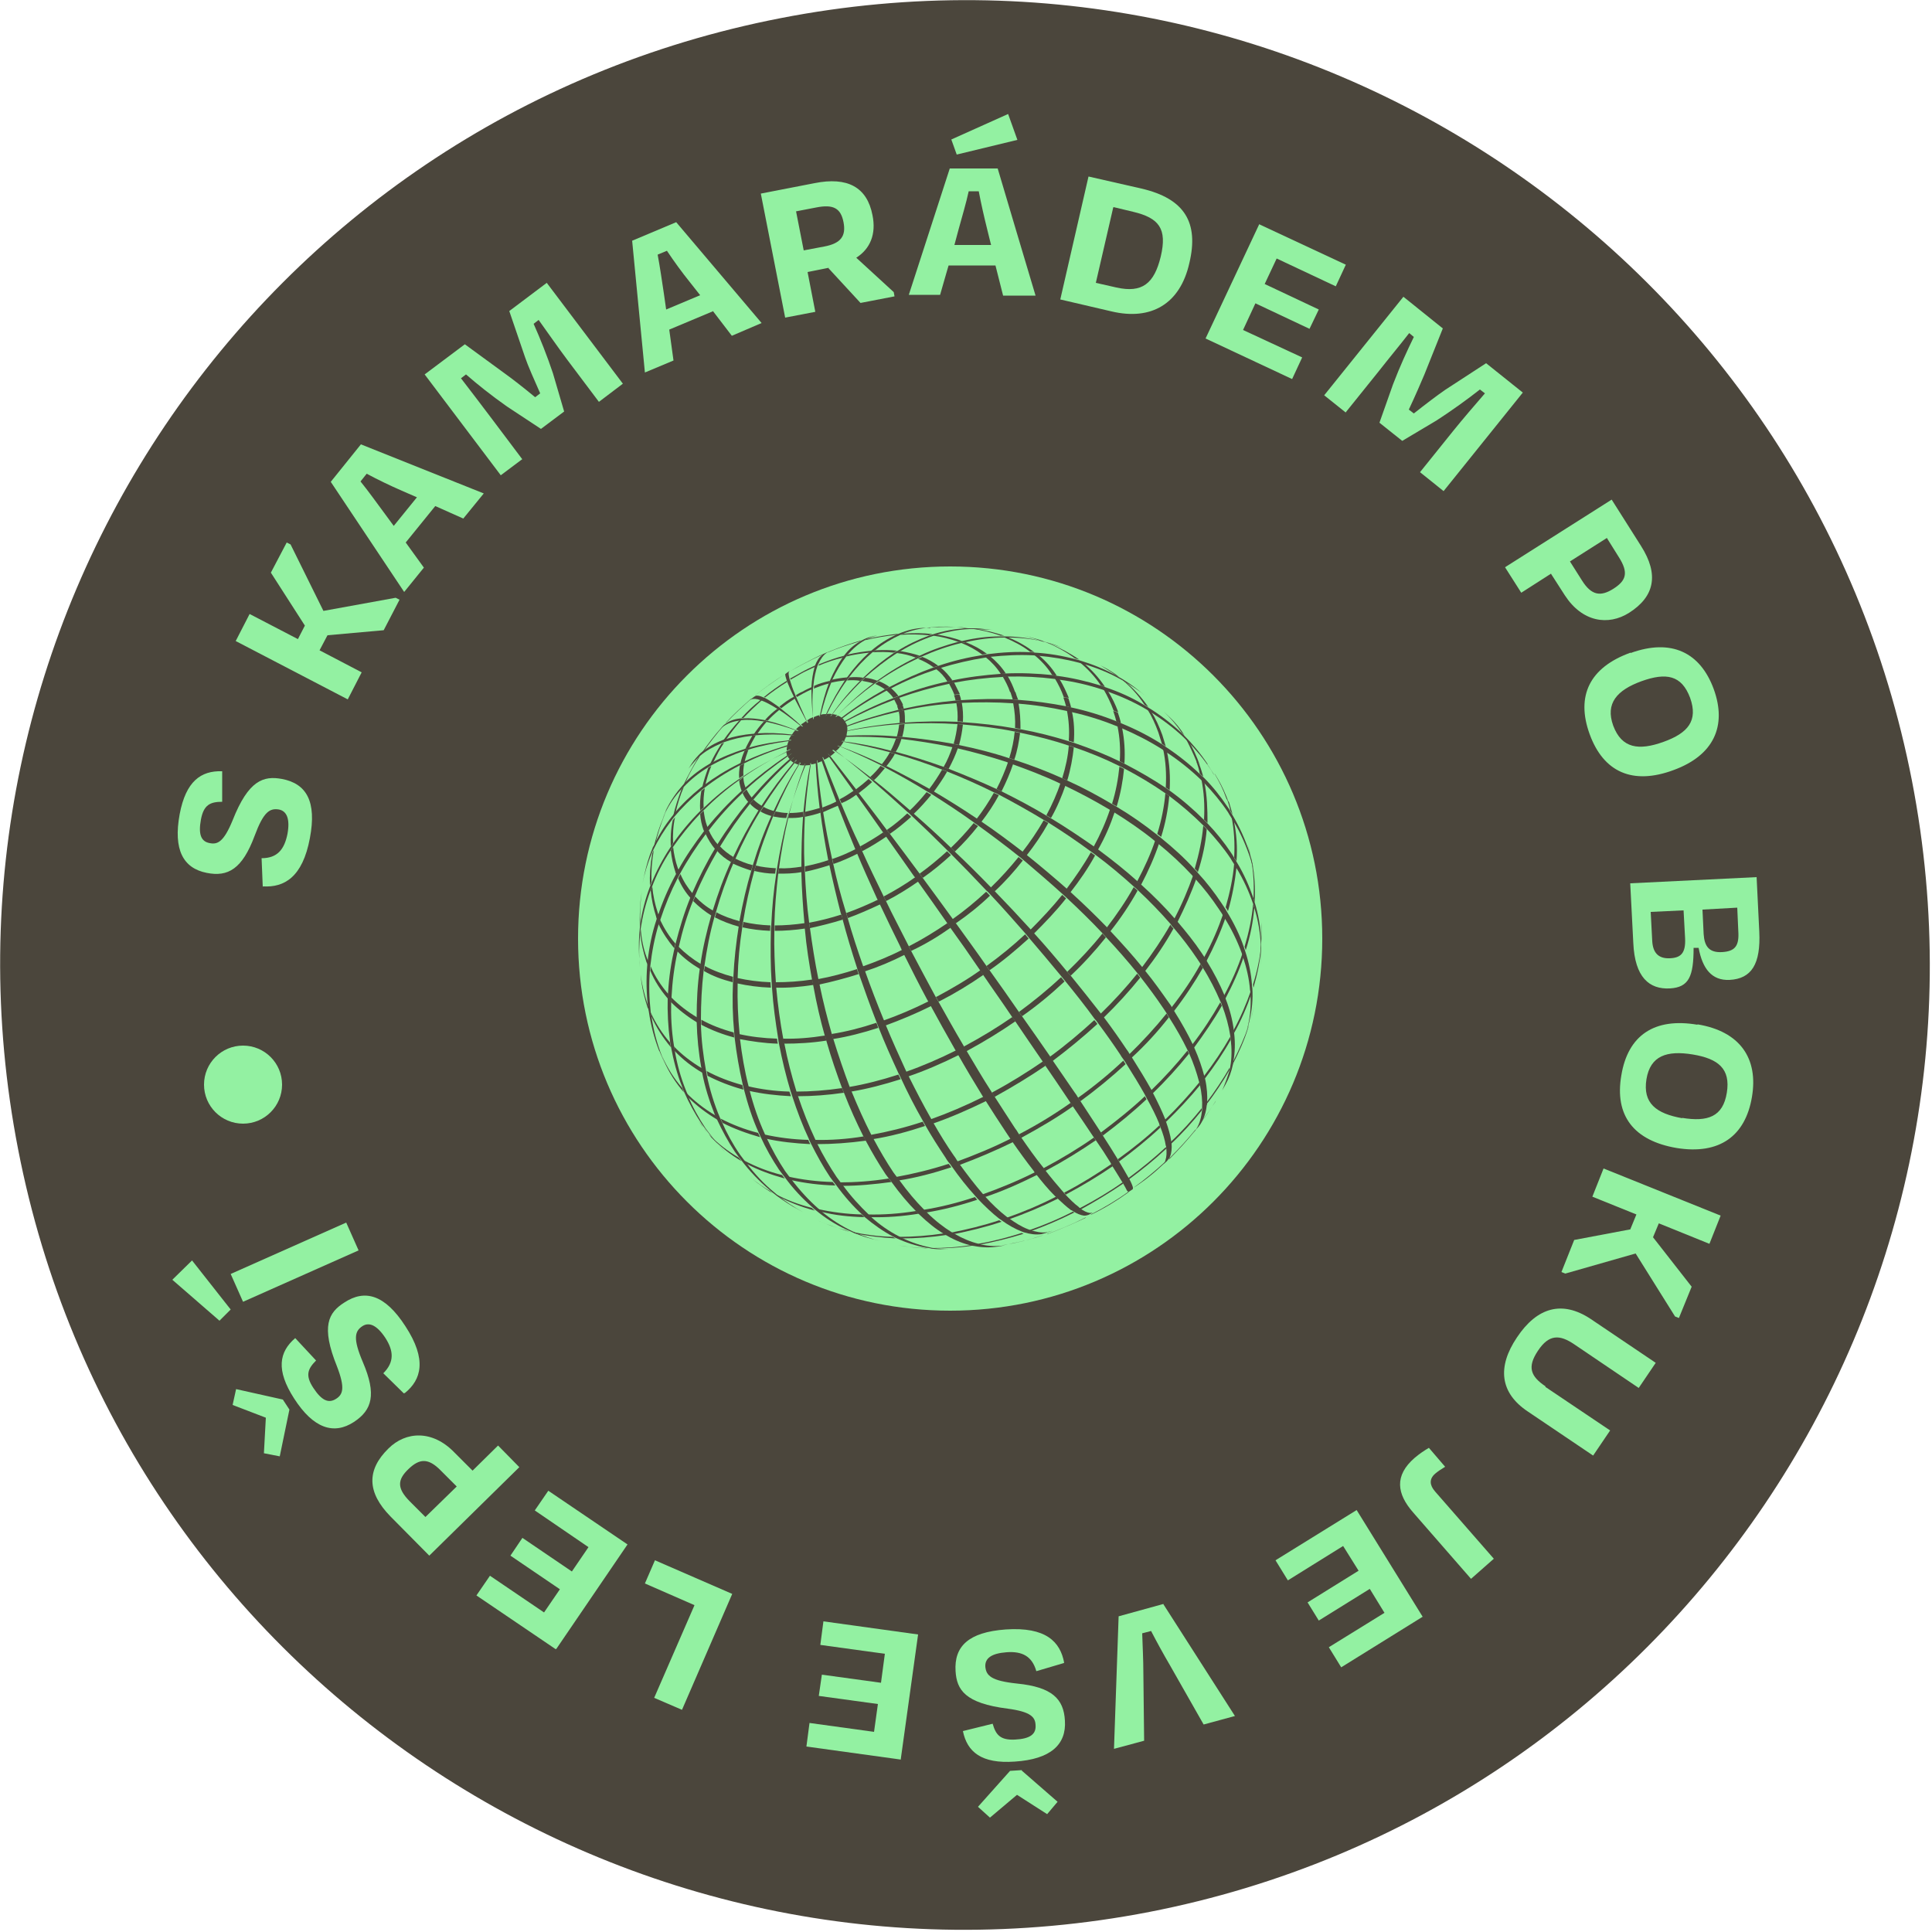 <?xml version="1.0" encoding="UTF-8"?>
<svg xmlns="http://www.w3.org/2000/svg" version="1.1" viewBox="0 0 500 500">
  <defs>
    <style>
      .cls-1 {
        fill: #93f1a2;
      }

      .cls-2 {
        fill: #4b463c;
      }
    </style>
  </defs>
  <g>
    <g id="Vrstva_1">
      <path class="cls-2" d="M297.5,494.8c135.3-26.4,223.6-157.5,197.3-292.8C468.4,66.6,337.3-21.7,202,4.7,66.6,31-21.7,162.1,4.7,297.5c26.3,135.3,157.4,223.6,292.8,197.3Z"></path>
      <circle class="cls-1" cx="62.9" cy="280.7" r="10.1"></circle>
      <path class="cls-1" d="M245.9,339.2c53.2,0,96.3-43.1,96.3-96.3s-43.1-96.3-96.3-96.3-96.3,43.1-96.3,96.3,43.1,96.3,96.3,96.3Z"></path>
      <g>
        <path class="cls-2" d="M269.9,319.7c-.2,0-.3.1-.4.1-3.3,1.1-6.5,1.9-9.7,2.4h.2l2.3-.5c2.5-.5,5-1.1,7.6-2ZM281.1,315.1h-.2c-3.3,1.7-6.7,3.1-10,4.3.1,0,.3,0,.4-.1,3.2-1.2,6.5-2.6,9.8-4.2M292,308.6s0-.1-.1-.1c-2.9,2.1-6.1,4-9.4,5.7-.1,0-.2.1-.2.1h.2c.1,0,.2-.1.2-.1,3.3-1.6,6.4-3.5,9.3-5.6M301.4,301c0-.1.1-.2.1-.3-2.6,2.4-5.4,4.7-8.3,6.8h0c3-1.9,5.7-4.1,8.2-6.5M309.3,292.6c.1-.1.2-.3.2-.4-2.1,2.6-4.4,5.1-6.9,7.6,0,.1-.1.2-.1.3,2.5-2.5,4.8-5,6.8-7.5ZM314.5,285.2l.2-.4c-1.3,2.1-2.7,4.2-4.3,6.2-.1.2-.2.3-.3.4.9-1.2,1.8-2.5,2.7-3.7l1.7-2.5"></path>
        <path class="cls-2" d="M240.2,323.1c-.3,0-.5-.1-.8-.1-2.4-.1-4.7-.3-6.9-.7l2.1.3c1.8.3,3.7.4,5.6.5ZM252.1,322.3c-.2,0-.4-.1-.7-.1-3.6.6-7.2.8-10.6.8.3.1.5.1.8.1,3.4,0,6.9-.2,10.5-.8M264.9,319.3c-.2-.1-.3-.1-.5-.2-3.8,1.2-7.6,2.2-11.3,2.8.2.1.4.1.6.2,3.6-.7,7.4-1.6,11.2-2.8M278,313.8c-.1-.1-.2-.2-.4-.2-3.9,2-7.8,3.6-11.6,4.9.2.1.3.1.5.2,3.8-1.3,7.7-3,11.5-4.9ZM290.7,306.3c-.1-.1-.1-.2-.2-.3-3.4,2.4-7.1,4.6-10.9,6.6-.1,0-.2.1-.3.1l.3.3c.1,0,.2-.1.3-.1,3.8-2.1,7.4-4.3,10.8-6.6M301.8,297.3c0-.2,0-.3-.1-.4-3,2.8-6.3,5.5-9.7,8,.1.1.1.2.2.3,3.4-2.5,6.6-5.1,9.6-7.9M311,287.4v-.6c-2.4,3-5.1,6-8.1,8.8,0,.2,0,.3.1.5,3-2.8,5.6-5.7,8-8.7ZM318.2,276.9c.1-.2.1-.5.1-.7-1.8,3.1-3.9,6.3-6.2,9.3,0,.2,0,.4-.1.6,2.4-3,4.4-6.1,6.2-9.2M323,266.1c.1-.3.1-.5.2-.8-1.1,3.2-2.5,6.3-4.1,9.5,0,.2-.1.5-.1.7,1.6-3.1,3-6.2,4-9.4ZM324.1,262.4l.5-2.1c-.3,1.2-.6,2.4-.9,3.6-.1.3-.1.6-.2.8.2-.7.4-1.5.6-2.3"></path>
        <path class="cls-2" d="M219.8,318.8c-.3-.1-.6-.3-.9-.4-2.6-.7-5-1.5-7.3-2.6l1.8.8c2,.7,4.5,1.6,6.4,2.2ZM231.8,320.5c-.3-.1-.5-.3-.8-.4-3.7-.1-7.3-.6-10.6-1.3.3.1.6.3.9.4,3.3.7,6.8,1.1,10.5,1.3M245,319.6c-.2-.1-.5-.3-.7-.4-4,.6-8,.9-11.7.9.3.1.5.3.8.4,3.7,0,7.6-.3,11.6-.9M259.2,316.2c-.2-.1-.4-.3-.6-.4-4.2,1.4-8.4,2.4-12.5,3.2.2.1.5.3.7.4,4-.8,8.2-1.8,12.4-3.2ZM273.8,310.2l-.5-.5c-4.3,2.2-8.6,4-12.9,5.5.2.2.4.3.6.4,4.3-1.5,8.6-3.3,12.8-5.4M288,301.8c-.1-.2-.2-.4-.3-.6-3.8,2.6-7.8,5.1-12,7.3-.1.1-.2.1-.3.2.2.2.3.3.4.5.1-.1.2-.1.3-.2,4.1-2.2,8.1-4.6,11.9-7.2M300.3,291.8c-.1-.2-.2-.4-.2-.6-3.3,3.1-6.9,6-10.8,8.8.1.2.2.4.3.6,3.8-2.8,7.4-5.7,10.7-8.8M310.6,280.8c-.1-.2-.1-.5-.2-.7-2.7,3.3-5.7,6.6-8.9,9.7.1.2.2.4.2.6,3.2-3.1,6.2-6.3,8.9-9.6M318.5,269.1c0-.3-.1-.5-.1-.8-2,3.5-4.3,6.9-6.9,10.3.1.2.1.5.2.7,2.6-3.4,4.9-6.8,6.8-10.2ZM323.9,257.1c0-.3,0-.6-.1-.9-1.2,3.5-2.7,7-4.6,10.5,0,.3.1.5.1.8,1.9-3.4,3.4-6.9,4.6-10.4ZM326.4,245.4v-1c-.3,3.4-1,6.8-2.1,10.3,0,.3,0,.6.1.9,1-3.4,1.7-6.9,2-10.2ZM326.6,240.7v-2c-.1,1.3,0,3-.1,4.2v1c.1-1.1.1-2.1.1-3.2Z"></path>
        <path class="cls-2" d="M200,308.9c-.3-.2-.6-.5-.8-.7-1.7-1-3.4-2.2-4.9-3.4l1.5,1.2c1.4,1,2.8,2,4.2,2.9ZM210.9,313.3c-.3-.2-.5-.4-.8-.7-3.5-.9-6.7-2.1-9.6-3.7.3.2.5.5.8.7,2.9,1.5,6.1,2.8,9.6,3.7ZM223.7,315c-.2-.2-.5-.4-.7-.7-4-.1-7.7-.6-11.3-1.4.3.2.5.5.8.7,3.5.9,7.2,1.3,11.2,1.4ZM237.8,314.1c-.2-.2-.5-.4-.7-.7-4.3.7-8.5,1-12.5.9.2.2.5.4.7.7,4.1.1,8.2-.2,12.5-.9M252.9,310.5c-.2-.2-.4-.5-.6-.7-4.5,1.5-8.9,2.6-13.3,3.3.2.2.5.5.7.7,4.3-.7,8.7-1.8,13.2-3.3ZM268.5,304c-.2-.2-.4-.5-.5-.7-4.6,2.3-9.2,4.2-13.7,5.8.2.2.4.5.6.7,4.5-1.5,9-3.5,13.6-5.8ZM283.6,295.1c-.2-.2-.3-.5-.5-.7-4,2.8-8.3,5.4-12.8,7.8-.1.1-.2.1-.3.2.2.2.4.5.5.7.1-.1.2-.1.3-.2,4.5-2.4,8.7-5,12.8-7.8ZM296.7,284.5c-.1-.3-.3-.5-.4-.8-3.5,3.3-7.4,6.4-11.4,9.4.2.2.3.5.5.8,4-3,7.8-6.1,11.3-9.4M307.7,272.7c-.1-.3-.3-.6-.4-.8-2.9,3.6-6,7-9.5,10.4.2.3.3.5.4.8,3.5-3.4,6.6-6.8,9.5-10.4ZM316.2,260.3c-.1-.3-.2-.6-.4-.9-2.1,3.7-4.5,7.4-7.3,11,.1.3.3.6.4.9,2.7-3.7,5.2-7.3,7.3-11M321.9,247.5c-.1-.3-.2-.6-.3-.9-1.2,3.7-2.9,7.5-4.9,11.2.1.3.2.6.3.9,2-3.8,3.7-7.5,4.9-11.2M324.6,235c-.1-.3-.2-.7-.3-1-.3,3.6-1.1,7.3-2.2,11,.1.3.2.6.3.9,1.2-3.7,1.9-7.4,2.2-10.9M324,223.1c-.1-.3-.2-.7-.3-1,.7,3.3.9,6.8.7,10.4.1.3.2.7.3,1,.2-3.7,0-7.1-.7-10.4ZM323.4,220.3l-.6-1.9c.2.7.4,1.4.6,2.1.1.3.2.7.3,1.1l-.3-1.3"></path>
        <path class="cls-2" d="M314.6,200.6c-.1-.2-.2-.3-.3-.4,1.2,2,2.3,4.2,3.1,6.5.2.3.4.7.6,1-.8-2.2-1.7-4.2-2.8-6.1l-.6-1ZM183.2,293.3c-.2-.3-.5-.6-.7-.9-.7-.8-1.3-1.6-1.9-2.5l1.2,1.6c.4.6.9,1.2,1.4,1.8M191.9,300.5c-.2-.3-.5-.6-.7-.9-2.9-1.7-5.5-3.7-7.8-6.1.2.3.5.6.7.9,2.3,2.3,4.9,4.4,7.8,6.1M203.1,305c-.2-.3-.5-.6-.7-.9-3.6-.9-6.9-2.2-9.9-3.8.2.3.5.6.7.9,3,1.6,6.3,2.8,9.9,3.8ZM216.2,306.8c-.2-.3-.5-.6-.7-.9-4-.1-7.9-.6-11.5-1.4.2.3.5.6.7.9,3.6.8,7.4,1.3,11.5,1.4M230.7,305.9c-.2-.3-.4-.6-.7-.9-4.4.7-8.7,1-12.8,1,.2.3.4.6.7.9,4.1,0,8.4-.4,12.8-1ZM246.2,302.1c-.2-.3-.4-.6-.7-.9-4.6,1.5-9.2,2.6-13.6,3.4.2.3.4.6.7.9,4.5-.7,9-1.9,13.6-3.4ZM262.3,295.5c-.2-.3-.4-.6-.6-.9-4.7,2.4-9.4,4.3-14,6,.2.3.4.6.6.9,4.6-1.7,9.3-3.7,14-6M277.7,286.3c-.2-.3-.4-.6-.6-.9-4.1,2.9-8.5,5.6-13.1,8-.1.1-.2.1-.3.2.2.3.4.6.6.9.1-.1.2-.1.3-.2,4.6-2.5,9-5.1,13.1-8ZM291.3,275.4c-.2-.3-.4-.6-.6-.9-3.6,3.4-7.5,6.6-11.7,9.6.2.3.4.6.6.9,4.1-3,8-6.2,11.7-9.6ZM302.5,263.3c-.2-.3-.4-.6-.6-1-2.9,3.6-6.2,7.2-9.7,10.6.2.3.4.6.6.9,3.6-3.3,6.8-6.8,9.7-10.5ZM311.3,250.5c-.2-.3-.4-.6-.6-1-2.1,3.8-4.6,7.5-7.5,11.2.2.3.4.6.6,1,2.8-3.6,5.3-7.4,7.5-11.2M317.2,237.4c-.2-.3-.4-.6-.6-1-1.3,3.8-2.9,7.6-5,11.4.2.3.4.6.6,1,2-3.8,3.7-7.6,5-11.4M320,224.5c-.2-.3-.4-.7-.6-1-.3,3.7-1.1,7.4-2.2,11.3.2.3.4.6.6,1,1.1-3.8,1.8-7.6,2.2-11.3M319.3,212.3c-.2-.3-.4-.7-.6-1,.7,3.4.9,7,.7,10.6.2.3.4.7.6,1,.3-3.6,0-7.2-.7-10.6ZM318.1,207.7c-.2-.3-.4-.7-.6-1,.4,1,.7,2.1.9,3.1.2.3.4.7.6,1-.3-1-.6-2.1-.9-3.1Z"></path>
        <path class="cls-2" d="M307.5,191.6c-.3-.3-.5-.5-.8-.8,1,1.9,2.2,4.4,3,6.4.3.3.6.5.8.8-.8-2.3-1.8-4.5-3-6.4M302.6,185.5l-1.4-1.3c1.7,1.6,3.3,3.4,4.6,5.4.3.3.6.5.8.8-1.1-1.8-2.4-3.4-4-4.9M170.8,272.2s0-.1-.1-.1h0c0-.1.1.1.1.1M177,282.7c-.2-.4-.3-.7-.4-1.1-2.1-2.4-3.9-5.2-5.2-8.2.1.4.3.7.4,1.1,1.3,3,3.1,5.8,5.2,8.2ZM185.7,289.8c-.2-.4-.3-.7-.5-1.1-2.9-1.7-5.5-3.7-7.7-6,.2.4.3.7.4,1.1,2.3,2.3,4.9,4.3,7.8,6M196.7,294.3c-.2-.4-.3-.7-.5-1.1-3.5-.9-6.8-2.2-9.7-3.7.2.4.3.7.5,1.1,2.9,1.5,6.2,2.7,9.7,3.7M209.7,296.1c-.2-.4-.4-.7-.5-1.1-4-.1-7.8-.6-11.4-1.4.2.4.3.8.5,1.1,3.6.8,7.4,1.2,11.4,1.4ZM224.1,295.2c-.2-.4-.4-.7-.6-1.1-4.3.7-8.5,1-12.6.9.2.4.4.8.5,1.1,4.1,0,8.3-.3,12.7-.9M239.4,291.4c-.2-.4-.4-.7-.6-1.1-4.5,1.5-9,2.6-13.4,3.4.2.4.4.8.6,1.1,4.4-.7,8.9-1.9,13.4-3.4ZM255.3,284.9c-.2-.4-.5-.7-.7-1.1-4.6,2.3-9.3,4.3-13.8,5.9.2.4.4.7.6,1.1,4.6-1.6,9.2-3.6,13.9-5.9ZM270.6,275.8c-.2-.4-.5-.7-.7-1.1-4.1,2.8-8.4,5.5-12.9,7.9-.1.1-.2.1-.3.2.2.4.5.7.7,1.1.1-.1.2-.1.3-.2,4.5-2.5,8.8-5.1,12.9-7.9M284,265c-.2-.3-.5-.7-.8-1-3.6,3.3-7.4,6.5-11.5,9.5.2.4.5.7.7,1.1,4.1-3.1,8-6.3,11.6-9.6M295.1,253c-.3-.3-.5-.7-.8-1-2.9,3.6-6.1,7.1-9.6,10.5.3.3.5.7.8,1,3.5-3.4,6.7-6.9,9.6-10.5ZM303.7,240.3c-.3-.3-.6-.6-.8-1-2.1,3.7-4.6,7.4-7.4,11.1.3.3.5.7.8,1,2.8-3.6,5.3-7.3,7.4-11.1M309.6,227.4c-.3-.3-.6-.6-.8-.9-1.3,3.7-2.9,7.5-4.9,11.3.3.3.6.6.8.9,1.9-3.8,3.6-7.6,4.9-11.3M312.3,214.6c-.3-.3-.6-.6-.9-.9-.3,3.6-1.1,7.3-2.2,11.1.3.3.6.6.8.9,1.2-3.7,2-7.4,2.3-11.1M311.7,202.5c-.3-.3-.6-.6-.8-.9.7,3.4.9,6.9.7,10.5.3.3.6.6.9.9,0-3.6-.1-7.1-.8-10.5ZM310.4,197.9c-.3-.3-.6-.6-.8-.8.4,1,.7,2,.9,3.1.3.3.6.6.9.8-.3-1-.6-2.1-1-3.1"></path>
        <path class="cls-2" d="M297.9,184.1c-.3-.2-.7-.4-1-.6,1.2,1.9,2.1,3.9,2.9,6.1.3.2.7.4,1,.6-.8-2.2-1.7-4.2-2.9-6.1M290.9,176.1c-.3-.2-.6-.4-.9-.5,2.4,1.9,4.5,4.2,6.2,6.8.3.2.7.4,1,.6-1.8-2.6-3.9-4.9-6.3-6.9ZM286.5,173.1l-1.7-.9c1.2.8,2.9,1.7,4,2.6.3.2.6.4.9.5-.9-.8-2-1.5-3.2-2.2ZM168.1,261.8c-.1-.4-.1-.7-.2-1.1-.2-.4-.3-.8-.4-1.1-.8-2.4-1.4-4.9-1.7-7.4l.2,1.9c.3,2.3.9,4.5,1.6,6.7.2.2.3.6.5,1M173.6,271c-.1-.4-.1-.8-.2-1.2-2-2.3-3.7-4.9-5-7.8,0,.4.1.7.2,1.1,1.3,2.9,3,5.5,5,7.9M181.9,277.7c-.1-.4-.2-.8-.2-1.2-2.7-1.6-5.2-3.5-7.3-5.7.1.4.1.8.2,1.2,2.1,2.2,4.5,4.1,7.3,5.7M192.4,282c-.1-.4-.2-.8-.3-1.2-3.3-.9-6.4-2.1-9.2-3.6.1.4.2.8.2,1.2,2.9,1.5,6,2.7,9.3,3.6ZM204.7,283.7c-.1-.4-.3-.8-.4-1.2-3.8-.1-7.4-.6-10.8-1.4.1.4.2.8.3,1.2,3.5.8,7.1,1.2,10.9,1.4M218.4,282.8c-.2-.4-.3-.8-.5-1.2-4.1.6-8.1.9-11.9.9.1.4.3.8.4,1.2,3.9,0,7.9-.3,12-.9M233.1,279.3l-.6-1.2c-4.3,1.4-8.6,2.5-12.7,3.2.2.4.3.8.5,1.2,4.2-.7,8.4-1.8,12.8-3.2M248.2,273c-.2-.4-.5-.8-.7-1.2-4.4,2.2-8.8,4.1-13.1,5.6l.6,1.2c4.4-1.5,8.8-3.4,13.2-5.6ZM262.8,264.3c-.3-.4-.5-.7-.8-1.1-3.9,2.7-8,5.2-12.3,7.5-.1.1-.2.1-.3.2.2.4.5.8.7,1.2.1-.1.2-.1.3-.2,4.4-2.4,8.5-4.9,12.4-7.6M275.5,254c-.3-.4-.6-.7-.9-1.1-3.4,3.2-7.1,6.2-10.9,9,.3.4.5.7.8,1.1,4-2.8,7.6-5.8,11-9M286.2,242.6c-.3-.3-.6-.7-.9-1-2.7,3.4-5.8,6.7-9.1,9.9.3.3.6.7.9,1,3.3-3.1,6.3-6.4,9.1-9.9ZM294.4,230.5c-.3-.3-.6-.6-1-.9-2,3.6-4.4,7.1-7,10.5.3.3.6.6.9,1,2.7-3.4,5.1-7,7.1-10.6ZM300,218.2c-.3-.3-.7-.5-1-.8-1.2,3.6-2.8,7.1-4.7,10.7.3.3.7.6,1,.9,1.9-3.6,3.5-7.2,4.7-10.8ZM302.6,206c-.3-.2-.7-.5-1-.7-.3,3.4-1,7-2.1,10.5.3.3.7.5,1,.8,1.1-3.5,1.8-7.1,2.1-10.6ZM302,194.5c-.3-.2-.7-.4-1-.7.7,3.2.9,6.5.7,10,.3.2.7.5,1,.7.2-3.4,0-6.8-.7-10M300.8,190.2c-.3-.2-.7-.4-1-.6.3,1,.6,1.9.9,2.9.3.2.7.4,1,.7-.3-1.1-.6-2-.9-3"></path>
        <path class="cls-2" d="M286.7,178.8c-.4-.1-.8-.3-1.1-.4,1,1.7,1.9,3.6,2.6,5.5.4.2.8.3,1.2.4-.7-1.9-1.6-3.8-2.7-5.5M280.3,171.5c-.4-.1-.7-.2-1.1-.3,2.2,1.8,4.1,3.8,5.7,6.2.4.1.8.2,1.1.4-1.6-2.4-3.5-4.5-5.7-6.3M271.6,166.5c-.3-.1-.6-.2-1-.3,2.8,1.1,5.3,2.5,7.6,4.2.4.1.7.2,1.1.3-2.3-1.6-4.9-3-7.7-4.2ZM266.9,165l-2.1-.5c1.6.4,3.1.8,4.6,1.4.3.1.6.2,1,.2-1.2-.5-2.3-.8-3.5-1.1M165.6,239.9c0-.3.1-.7.1-1-.1-2.7,0-5.4.4-8.2l-.3,2.2c-.2,2.4-.3,4.7-.2,7ZM167.7,250c0-.4.1-.8.1-1.1-.1-.3-.3-.7-.4-1-.9-2.4-1.4-5-1.6-7.6-.1.3-.1.7-.1,1,.2,2.7.8,5.2,1.6,7.7.2.3.3.7.4,1M172.8,258.4c0-.4,0-.8.1-1.2-1.8-2.1-3.4-4.5-4.5-7.1,0,.4-.1.8-.1,1.1,1.1,2.7,2.7,5.1,4.5,7.2M180.4,264.6v-1.3c-2.5-1.5-4.7-3.2-6.7-5.2,0,.4,0,.8-.1,1.2,2,2,4.3,3.8,6.8,5.3M190,268.5c0-.4-.1-.9-.1-1.3-3-.8-5.9-1.9-8.4-3.3v1.3c2.6,1.4,5.5,2.5,8.5,3.3M201.3,270.1c-.1-.4-.2-.9-.2-1.3-3.5-.1-6.8-.5-9.9-1.2,0,.4.1.9.1,1.3,3.2.6,6.5,1.1,10,1.2ZM213.9,269.3c-.1-.4-.2-.9-.4-1.3-3.8.6-7.4.9-10.9.8.1.5.2.9.3,1.3,3.5,0,7.2-.2,11-.8M227.3,266c-.2-.4-.3-.9-.5-1.3-3.9,1.3-7.8,2.3-11.6,2.9.1.4.3.9.4,1.3,3.8-.6,7.7-1.6,11.7-2.9ZM241.1,260.3c-.2-.4-.4-.8-.7-1.2-4,2-8,3.7-12,5.1.2.4.4.9.5,1.3,4.1-1.5,8.2-3.2,12.2-5.2ZM254.5,252.3c-.3-.4-.5-.8-.8-1.2-3.5,2.5-7.3,4.7-11.2,6.8-.1,0-.2.1-.3.1.2.4.5.8.7,1.2.1,0,.2-.1.3-.1,3.9-2,7.7-4.3,11.3-6.8M266.2,242.9c-.3-.4-.6-.7-.9-1.1-3.1,2.9-6.4,5.6-10,8.2.3.4.5.8.8,1.1,3.6-2.5,6.9-5.3,10.1-8.2M275.9,232.5c-.3-.3-.7-.6-1-.9-2.5,3.1-5.3,6.1-8.3,9.1.3.3.6.7.9,1,3-3,5.9-6,8.4-9.2M283.4,221.4c-.4-.3-.7-.5-1.1-.8-1.8,3.2-4,6.4-6.4,9.6.3.3.7.6,1,.9,2.5-3.2,4.7-6.4,6.5-9.7M288.5,210.1c-.4-.2-.8-.5-1.2-.7-1.1,3.3-2.5,6.5-4.3,9.8.4.3.7.5,1.1.8,1.9-3.3,3.3-6.6,4.4-9.9M290.9,199l-1.2-.6c-.3,3.1-.9,6.4-1.9,9.6.4.2.8.5,1.2.7,1-3.3,1.6-6.6,1.9-9.7M290.4,188.4c-.4-.2-.8-.3-1.2-.5.6,2.9.8,6,.6,9.1l1.2.6c.2-3.2,0-6.2-.6-9.2ZM289.3,184.4c-.4-.2-.8-.3-1.2-.4.3.9.6,1.8.8,2.7.4.2.8.3,1.2.5-.2-1-.5-1.9-.8-2.8"></path>
        <path class="cls-2" d="M274.2,175.8c-.4-.1-.8-.1-1.2-.2.9,1.5,1.7,3.1,2.3,4.8.4.1.9.2,1.3.2-.7-1.6-1.4-3.3-2.4-4.8ZM268.6,169.4c-.4,0-.8-.1-1.2-.1,1.9,1.5,3.6,3.3,4.9,5.4.4.1.8.1,1.2.2-1.3-2.1-2.9-3.9-4.9-5.5ZM261,165h-1c2.4,1,4.7,2.2,6.6,3.7.4,0,.8,0,1.1.1-2-1.5-4.2-2.8-6.7-3.8M251.8,162.6h-.9c2.8.4,5.5,1,8,1.9h1c-2.5-.8-5.2-1.5-8.1-1.9ZM240.7,162.3h-.2c3.2-.2,6.2-.2,9.1.2h.9c-2.4-.3-5-.3-7.6-.2h-2.2M172.3,209.8c.1-.2.2-.5.3-.7.3-.6.6-1.3.9-1.9l-1.2,2.5h0M169.1,219.7c.1-.3.2-.6.4-.8.6-2.8,1.5-5.6,2.7-8.5-.1.2-.2.5-.3.7-1.3,2.9-2.2,5.8-2.8,8.6ZM168.2,229.2c.1-.3.3-.7.4-1-.1-2.6.1-5.4.6-8.2-.1.3-.3.6-.4.9-.5,2.9-.7,5.6-.6,8.3M170.1,238.1c.1-.4.2-.8.4-1.1-.1-.3-.2-.6-.3-.9-.7-2.1-1.2-4.4-1.4-6.7-.1.3-.3.7-.4,1,.2,2.3.7,4.6,1.4,6.8,0,.2.2.6.3.9M174.5,245.4c.1-.4.2-.8.3-1.2-1.6-1.8-2.9-3.9-4-6.2-.1.4-.2.8-.4,1.1,1.1,2.3,2.5,4.4,4.1,6.3ZM181.2,250.8c.1-.4.1-.9.2-1.3-2.2-1.3-4.1-2.8-5.8-4.5-.1.4-.2.8-.3,1.2,1.7,1.8,3.7,3.3,5.9,4.6M189.6,254.2c0-.5,0-.9.1-1.4-2.6-.7-5.1-1.6-7.3-2.8-.1.4-.1.9-.2,1.3,2.2,1.3,4.7,2.2,7.4,2.9ZM199.5,255.6c0-.5-.1-.9-.1-1.4-3-.1-5.9-.5-8.6-1.1v1.4c2.7.6,5.6,1,8.7,1.1ZM210.5,254.9c-.1-.5-.2-.9-.3-1.4-3.3.5-6.4.7-9.5.7,0,.5.1.9.1,1.4,3.1.1,6.4-.2,9.7-.7ZM222.2,252.1c-.2-.5-.3-.9-.4-1.3-3.4,1.1-6.8,2-10.1,2.6.1.5.2.9.3,1.4,3.3-.7,6.7-1.6,10.2-2.7ZM234.3,247c-.2-.4-.4-.8-.6-1.3-3.5,1.8-7,3.2-10.4,4.4.2.4.3.9.5,1.3,3.4-1.1,7-2.6,10.5-4.4ZM246,240.1c-.3-.4-.5-.8-.8-1.2-3.1,2.1-6.3,4.1-9.8,5.9-.1,0-.2.1-.2.1.2.4.4.8.6,1.2.1,0,.2-.1.2-.1,3.6-1.7,6.9-3.7,10-5.9M256.2,231.8c-.3-.3-.6-.7-1-1-2.7,2.5-5.6,4.9-8.7,7.1.3.4.5.8.8,1.1,3.2-2.2,6.2-4.6,8.9-7.2ZM264.7,222.7c-.4-.3-.7-.6-1.1-.9-2.2,2.7-4.6,5.4-7.2,7.9.3.3.7.7,1,1,2.7-2.5,5.1-5.2,7.3-8ZM271.3,213c-.4-.2-.8-.5-1.2-.7-1.6,2.8-3.5,5.6-5.6,8.3.4.3.7.6,1.1.9,2.2-2.8,4.1-5.6,5.7-8.5ZM275.8,203.1c-.4-.2-.8-.4-1.3-.6-.9,2.8-2.2,5.7-3.7,8.5.4.2.8.5,1.2.7,1.6-2.8,2.8-5.7,3.8-8.6ZM277.9,193.4c-.4-.2-.9-.3-1.3-.4-.2,2.7-.8,5.5-1.7,8.4.4.2.9.4,1.3.6.9-3,1.4-5.8,1.7-8.6M277.4,184.1c-.4-.1-.9-.2-1.3-.3.5,2.5.7,5.2.5,7.9.4.1.9.3,1.3.4.2-2.7.1-5.4-.5-8ZM276.5,180.7c-.4-.1-.9-.2-1.3-.2.3.8.5,1.6.7,2.3.4.1.9.2,1.3.3-.2-.9-.5-1.7-.7-2.4"></path>
        <path class="cls-2" d="M260.8,175c-.4,0-.9,0-1.3.1.7,1.2,1.4,2.5,1.9,4h1.3c-.5-1.4-1.1-2.8-1.9-4.1ZM256.2,169.8c-.4.1-.8.1-1.2.2,1.6,1.3,2.9,2.7,4,4.4.4,0,.9,0,1.3-.1-1.1-1.7-2.5-3.2-4.1-4.5M249.9,166.2c-.4.1-.7.2-1.1.2,2,.8,3.8,1.8,5.4,3,.4-.1.8-.1,1.2-.2-1.6-1.2-3.4-2.2-5.5-3M242.4,164.2c-.3.1-.6.2-.9.3,2.3.3,4.5.9,6.5,1.6.3-.1.7-.2,1-.2-2-.8-4.3-1.3-6.6-1.7ZM233.7,164c-.2.1-.5.2-.7.3,2.6-.2,5.1-.1,7.4.1.3-.1.6-.2.9-.3-2.4-.3-4.9-.3-7.6-.1ZM224.3,165.4c-.2.1-.3.2-.5.3,2.8-.7,5.5-1.1,8.1-1.4.2-.1.5-.2.7-.3-2.7.3-5.5.7-8.3,1.4M214.4,168.7c-.1.1-.2.1-.3.2,2.8-1.2,5.7-2.1,8.4-2.9.2-.1.3-.2.5-.3-2.8.8-5.7,1.8-8.6,3ZM204.5,173.7s-.1.1,0,0c1.1-.6,2.3-1.3,3.5-1.9,1.7-.9,3.3-1.7,5-2.4.1-.1.2-.1.2-.2-1.7.7-3.4,1.6-5.1,2.5-1.2.6-2.4,1.3-3.6,2ZM195.4,180s.1,0,.1-.1c2.4-1.9,5-3.8,7.6-5.4h0c-2.6,1.7-5.2,3.5-7.7,5.5M187.7,187.2c.1-.1.2-.2.3-.2,2-2.1,4.2-4.2,6.5-6.2-.1,0-.1.1-.2.1-2.3,2-4.6,4.1-6.6,6.3M181.5,195c.2-.1.3-.3.5-.4,1.6-2.3,3.3-4.5,5.2-6.7-.1.1-.2.2-.3.2-2.1,2.3-3.8,4.6-5.4,6.9M176.9,203.1c.2-.2.4-.4.5-.6,1-2.3,2.3-4.7,3.8-6.9-.2.1-.3.3-.5.4-1.4,2.4-2.7,4.8-3.8,7.1ZM174.2,211.3c.2-.2.4-.5.6-.8.5-2.3,1.2-4.6,2.2-6.9l-.6.6c-.9,2.4-1.7,4.7-2.2,7.1M173.6,219.1c.2-.3.4-.6.6-.9-.1-2.2,0-4.4.5-6.7-.2.3-.4.5-.6.8-.5,2.3-.6,4.6-.5,6.8M175.1,226.4c.2-.4.4-.7.6-1.1-.1-.2-.2-.5-.3-.7-.6-1.7-1-3.6-1.2-5.4-.2.3-.4.6-.6.9.2,1.9.6,3.8,1.2,5.6,0,.2.2.5.3.7M178.8,232.5c.2-.4.3-.8.5-1.2-1.3-1.5-2.4-3.2-3.2-5.1-.2.4-.4.7-.6,1.1.8,1.9,1.9,3.7,3.3,5.2M184.2,237c.1-.4.3-.9.4-1.3-1.8-1-3.4-2.3-4.7-3.7-.2.4-.3.8-.5,1.2,1.4,1.4,3,2.7,4.8,3.8M191.2,239.8c.1-.5.2-.9.2-1.4-2.2-.6-4.2-1.3-6-2.3-.1.4-.2.9-.4,1.3,1.9,1,4,1.8,6.2,2.4M199.3,240.9c0-.5,0-.9.1-1.4-2.5-.1-4.8-.4-7-.9-.1.5-.2.9-.2,1.4,2.2.5,4.6.8,7.1.9M208.4,240.3c-.1-.5-.1-.9-.1-1.4-2.7.4-5.3.6-7.8.6v1.4c2.5,0,5.2-.2,7.9-.6M218.1,238c-.1-.5-.2-.9-.4-1.3-2.8.9-5.6,1.6-8.3,2.1.1.5.1.9.2,1.4,2.8-.6,5.6-1.3,8.5-2.2ZM228.1,233.9c-.2-.4-.4-.8-.6-1.2-2.9,1.4-5.7,2.6-8.5,3.6.1.4.3.9.4,1.3,2.8-1,5.7-2.3,8.7-3.7ZM237.7,228.1c-.3-.4-.5-.8-.8-1.1-2.5,1.8-5.2,3.4-8,4.9-.1,0-.1.1-.2.1.2.4.4.8.6,1.2.1,0,.1-.1.2-.1,2.9-1.5,5.6-3.2,8.2-5M246.1,221.3l-1-1c-2.2,2-4.6,4-7.1,5.8.3.4.5.7.8,1.1,2.6-1.8,5-3.8,7.3-5.9M253.1,213.8c-.4-.3-.8-.5-1.1-.8-1.8,2.2-3.8,4.4-5.9,6.4.3.3.7.6,1,1,2.2-2.1,4.2-4.3,6-6.6ZM258.5,205.8c-.4-.2-.8-.4-1.3-.6-1.3,2.3-2.8,4.6-4.5,6.8.4.3.8.5,1.2.8,1.8-2.3,3.3-4.6,4.6-7ZM262.2,197.7c-.4-.2-.9-.3-1.3-.5-.8,2.3-1.8,4.7-3,7,.4.2.9.4,1.3.6,1.2-2.4,2.2-4.7,3-7.1ZM264,189.7c-.5-.1-.9-.2-1.4-.3-.2,2.2-.7,4.5-1.4,6.8.5.1.9.3,1.3.4.8-2.3,1.2-4.7,1.5-6.9ZM263.6,182c-.5,0-.9-.1-1.4-.1.4,2.1.6,4.3.5,6.5.5.1.9.2,1.4.2,0-2.2-.1-4.4-.5-6.6M262.8,179.1h-1.3c.2.6.4,1.3.6,1.9.5,0,.9.1,1.4.1-.3-.7-.5-1.3-.7-2"></path>
        <path class="cls-2" d="M246.9,176.6c-.5.1-.9.2-1.3.3.5.9,1,1.9,1.4,2.9.5-.1.9-.1,1.4-.2-.5-1-1-2-1.5-3M243.4,172.7c-.4.1-.8.3-1.2.4,1.2.9,2.2,2,3,3.3.4-.1.9-.2,1.3-.3-.9-1.3-1.9-2.4-3.1-3.4M238.7,170c-.4.2-.7.3-1.1.5,1.5.6,2.8,1.3,4,2.2.4-.1.8-.3,1.2-.4-1.2-.9-2.6-1.7-4.1-2.3M233,168.5c-.3.2-.6.4-.9.5,1.7.2,3.4.6,4.9,1.2.3-.2.7-.3,1-.5-1.5-.5-3.2-.9-5-1.2ZM226.5,168.3c-.2.2-.4.4-.7.5,1.9-.1,3.8-.1,5.5.1.3-.2.6-.4.9-.5-1.8-.2-3.7-.2-5.7-.1ZM219.4,169.4c-.1.2-.3.3-.4.5,2-.5,4-.8,6-1,.2-.2.4-.4.6-.5-2,.2-4.1.5-6.2,1ZM212,171.9c-.1.1-.1.3-.2.4,2.1-.9,4.2-1.6,6.3-2.1.1-.2.3-.3.4-.5-2.1.5-4.3,1.3-6.5,2.2ZM204.5,175.6c0,.1.1.2.1.3.9-.5,1.7-1,2.6-1.5,1.2-.7,2.5-1.2,3.7-1.8,0-.1.1-.3.1-.4-1.3.6-2.6,1.2-3.8,1.9-.9.5-1.8,1-2.7,1.5M197.7,180.4c.1,0,.2.1.3.1,1.8-1.4,3.7-2.8,5.7-4,0-.1-.1-.2-.1-.3-2.1,1.3-4.1,2.7-5.9,4.2ZM191.9,185.8h.5c1.5-1.6,3.1-3.1,4.8-4.6-.1,0-.2-.1-.3-.1-1.8,1.4-3.5,3-5,4.7M187.2,191.6c.2-.1.4-.2.7-.2,1.2-1.7,2.5-3.4,3.9-5-.2,0-.4,0-.5.1-1.6,1.7-2.9,3.4-4.1,5.1M183.8,197.7c.3-.2.5-.3.8-.4.8-1.7,1.7-3.5,2.8-5.1-.2.1-.5.2-.7.3-1.1,1.7-2.1,3.4-2.9,5.2M181.7,203.9c.3-.2.6-.4.8-.6.4-1.7.9-3.4,1.6-5.1-.3.2-.5.3-.8.5-.6,1.6-1.2,3.4-1.6,5.2M181.2,209.8c.3-.3.6-.6.9-.8-.1-1.6,0-3.3.3-5-.3.2-.6.4-.9.7-.3,1.7-.4,3.4-.3,5.1M182.4,215.3c.3-.3.5-.7.8-1-.1-.2-.1-.4-.2-.5-.5-1.3-.7-2.6-.9-4l-.9.9c.1,1.4.4,2.8.9,4.2,0,0,.2.2.3.4M185.1,219.8c.2-.4.5-.8.7-1.2-1-1.1-1.8-2.4-2.4-3.8-.3.3-.5.7-.8,1,.7,1.5,1.5,2.8,2.5,4ZM189.2,223.1c.2-.4.4-.9.6-1.3-1.3-.8-2.5-1.7-3.5-2.8-.2.4-.5.8-.7,1.2,1,1.2,2.2,2.1,3.6,2.9ZM194.4,225.3c.1-.5.3-.9.4-1.4-1.6-.4-3.1-1-4.5-1.7-.2.4-.4.9-.6,1.3,1.5.7,3.1,1.3,4.7,1.8M200.6,226.1c.1-.5.1-.9.2-1.4-1.8-.1-3.6-.3-5.2-.7-.1.5-.3.9-.4,1.4,1.7.4,3.5.7,5.4.7ZM207.4,225.7v-1.4c-2,.3-3.9.5-5.8.4-.1.5-.1.9-.2,1.4,1.9,0,3.9,0,6-.4ZM214.7,223.9c-.1-.4-.2-.9-.3-1.3-2.1.7-4.1,1.2-6.1,1.6,0,.5,0,.9.1,1.4,2-.4,4.1-1,6.3-1.7ZM222.2,220.8c-.2-.4-.3-.8-.5-1.2-2.1,1.1-4.2,2-6.3,2.7.1.4.2.9.3,1.3,2.1-.7,4.3-1.7,6.5-2.8ZM229.4,216.5c-.2-.4-.5-.7-.8-1.1-1.9,1.3-3.9,2.5-5.9,3.6h-.1c.2.5.4.9.5,1.3.1,0,.1-.1.2-.1,2.1-1.1,4.2-2.4,6.1-3.7M235.8,211.4c-.3-.3-.6-.6-1-.9-1.6,1.5-3.4,3-5.3,4.3.3.3.5.7.8,1,1.9-1.3,3.7-2.8,5.5-4.4M241,205.7c-.4-.2-.8-.5-1.2-.7-1.3,1.6-2.8,3.3-4.4,4.8.3.3.7.6,1,.9,1.7-1.6,3.2-3.3,4.6-5M245.1,199.7c-.4-.2-.9-.3-1.3-.5-1,1.7-2.1,3.4-3.4,5.1.4.2.8.5,1.2.7,1.3-1.8,2.5-3.5,3.5-5.3ZM247.9,193.6c-.5-.1-.9-.2-1.4-.3-.6,1.7-1.3,3.5-2.3,5.2.4.2.9.3,1.3.5,1-1.9,1.8-3.6,2.4-5.4ZM249.2,187.5c-.5,0-.9-.1-1.4-.1-.2,1.7-.5,3.4-1,5.1.5.1.9.2,1.4.3.5-1.8.8-3.5,1-5.3M248.9,181.8c-.5,0-.9.1-1.4.1.3,1.6.4,3.2.3,4.8.5,0,.9,0,1.4.1.1-1.7,0-3.4-.3-5ZM248.3,179.7c-.5.1-.9.1-1.4.2.2.5.3.9.4,1.4.5,0,.9-.1,1.4-.1,0-.6-.3-1.1-.4-1.5"></path>
        <path class="cls-2" d="M232.7,180.5c-.5.2-.9.3-1.3.5.3.6.6,1.2.9,1.8.5-.1.9-.3,1.4-.4-.3-.7-.7-1.3-1-1.9ZM230.5,178c-.4.2-.8.4-1.2.6.7.6,1.3,1.2,1.9,2,.4-.2.9-.3,1.3-.5-.6-.8-1.3-1.5-2-2.1ZM227.5,176.3c-.3.2-.7.5-1,.7.9.4,1.7.8,2.5,1.4.4-.2.8-.4,1.2-.6-.8-.6-1.7-1.1-2.7-1.5M223.9,175.4l-.8.8c1.1.2,2.1.4,3,.7.3-.2.7-.5,1-.7-1-.4-2.1-.7-3.2-.8M219.8,175.3c-.2.3-.4.5-.6.8,1.2-.1,2.3-.1,3.4.1l.8-.8c-1.1-.2-2.4-.2-3.6-.1M215.3,175.9c-.1.2-.2.5-.3.8,1.3-.3,2.5-.5,3.7-.6.2-.3.4-.5.6-.8-1.3.1-2.6.3-4,.6M210.7,177.5c0,.2,0,.4-.1.7,1.3-.5,2.6-1,3.9-1.3.1-.2.2-.5.3-.7-1.4.3-2.8.7-4.1,1.3M206,179.9c.1.2.1.3.2.5.5-.3,1.1-.6,1.6-.9.8-.4,1.5-.8,2.3-1.1v-.6c-.8.4-1.6.7-2.4,1.2-.6.2-1.2.6-1.7.9M201.7,182.9c.2.1.3.2.5.4,1.1-.9,2.3-1.7,3.5-2.5-.1-.2-.2-.3-.2-.5-1.4.7-2.6,1.6-3.8,2.6M198,186.3c.2.1.5.1.7.2.9-1,1.9-1.9,3-2.8-.2-.1-.3-.2-.5-.3-1.1.8-2.2,1.8-3.2,2.9M195.1,190c.3,0,.6,0,.9-.1.7-1,1.5-2.1,2.4-3.1-.2,0-.5-.1-.7-.1-1,1.1-1.9,2.2-2.6,3.3M192.9,193.8c.3-.1.6-.2,1-.3.5-1.1,1.1-2.1,1.7-3.2-.3,0-.6.1-.9.1-.7,1.2-1.3,2.3-1.8,3.4M191.6,197.7c.3-.2.7-.3,1.1-.5.2-1,.6-2.1,1-3.2-.3.1-.7.2-1,.3-.5,1.1-.9,2.3-1.1,3.4ZM191.3,201.4c.4-.2.7-.5,1.1-.7-.1-1,0-2,.2-3.1-.4.2-.7.4-1.1.5-.2,1.2-.3,2.3-.2,3.3M192,204.9c.3-.3.7-.6,1-.9,0-.1-.1-.2-.1-.3-.3-.8-.5-1.6-.5-2.5-.4.2-.7.5-1.1.8.1.9.3,1.8.6,2.6,0,0,.1,0,.1.3ZM193.8,207.7c.3-.4.6-.7.9-1.1-.6-.7-1.1-1.5-1.5-2.3-.3.3-.7.6-1,1,.4.9.9,1.7,1.6,2.4M196.4,209.8c.3-.4.5-.8.8-1.2-.8-.5-1.5-1-2.2-1.7-.3.4-.6.7-.9,1.1.6.7,1.4,1.3,2.3,1.8M199.7,211.2c.2-.4.4-.9.6-1.3-1-.3-1.9-.6-2.7-1.1-.3.4-.5.8-.8,1.2.8.5,1.8.9,2.9,1.2M203.5,211.7c.1-.4.2-.9.4-1.3-1.1,0-2.2-.2-3.2-.4-.2.4-.4.9-.6,1.3,1.1.2,2.2.4,3.4.4M207.8,211.4c0-.4.1-.9.1-1.3-1.2.2-2.4.3-3.6.3-.1.4-.2.9-.3,1.3,1.3,0,2.5,0,3.8-.3ZM212.4,210.3c-.1-.4-.1-.8-.2-1.2-1.3.4-2.6.7-3.8,1,0,.4-.1.9-.1,1.3,1.4-.3,2.7-.6,4.1-1.1M217.1,208.4c-.2-.4-.3-.8-.4-1.1-1.3.7-2.6,1.2-3.9,1.7.1.4.1.8.2,1.2,1.3-.6,2.7-1.2,4.1-1.8ZM221.7,205.6c-.2-.3-.5-.7-.7-1-1.2.8-2.4,1.6-3.6,2.2h-.1c.2.4.3.7.5,1.1,0,0,.1,0,.1-.1,1.3-.5,2.6-1.3,3.8-2.2M225.7,202.4c-.3-.3-.6-.5-.9-.8-1,.9-2.1,1.8-3.3,2.7.2.3.5.6.7,1,1.3-1,2.4-1.9,3.5-2.9ZM229,198.8c-.4-.2-.8-.4-1.1-.6-.8,1-1.7,2-2.7,2.9.3.2.6.5,1,.8,1-.9,1.9-2,2.8-3.1M231.6,195.1c-.4-.1-.9-.2-1.3-.4-.6,1.1-1.3,2.1-2.1,3.1.4.2.8.4,1.2.5.8-1,1.6-2.1,2.2-3.2M233.3,191.2c-.5,0-.9-.1-1.4-.1-.4,1.1-.8,2.1-1.4,3.2.4.1.9.2,1.3.3.7-1.1,1.2-2.3,1.5-3.4M234.1,187.4c-.5,0-.9.1-1.4.1-.1,1-.3,2.1-.6,3.1.5,0,.9.1,1.4.1.3-1.1.5-2.2.6-3.3ZM234,183.8c-.5.1-.9.2-1.4.3.2.9.3,1.9.2,3,.5,0,.9-.1,1.4-.1,0-1.2,0-2.2-.2-3.2M233.6,182.4c-.5.1-.9.2-1.4.4.1.3.2.6.3.9.5-.1.9-.2,1.4-.3-.1-.3-.2-.7-.3-1Z"></path>
        <path class="cls-2" d="M218.7,186.7c-.4.2-.9.5-1.3.7.1.2.2.4.3.6.5-.2.9-.4,1.4-.6-.2-.2-.3-.5-.4-.7ZM217.9,185.8c-.4.3-.8.6-1.2.9l.6.6c.4-.2.9-.5,1.3-.7-.2-.3-.4-.6-.7-.8M216.8,185.2c-.3.3-.7.6-1,1,.3.1.6.3.8.4.4-.3.8-.6,1.2-.9-.3-.2-.6-.4-1-.5M215.5,184.8c-.3.3-.5.7-.8,1,.3,0,.7.1,1,.2.3-.3.6-.7,1-1-.4,0-.8-.1-1.2-.2ZM214,184.8c-.2.3-.3.7-.5,1h1.1c.2-.4.5-.7.7-1-.4-.1-.9-.1-1.3,0M212.4,185c-.1.3-.2.7-.2,1,.4-.1.8-.2,1.2-.2.2-.4.3-.7.5-1-.6,0-1.1,0-1.5.2M210.6,185.6c0,.3,0,.6.1.9.4-.2.8-.3,1.2-.4.1-.3.1-.7.2-1-.5,0-1,.3-1.5.5ZM208.9,186.4c.1.2.2.5.4.8.2-.1.3-.2.5-.3s.5-.2.7-.4c0-.3-.1-.6-.1-.9-.3.1-.6.3-.9.4-.2.2-.4.3-.6.4ZM207.3,187.5l.6.6c.4-.3.7-.5,1.1-.8-.1-.2-.3-.5-.4-.7-.4.3-.8.6-1.3.9ZM206,188.8c.3.1.6.2.9.4.3-.3.6-.6,1-.9-.2-.2-.4-.4-.7-.5-.5.2-.9.6-1.2,1ZM204.9,190.2c.3,0,.7.1,1,.1.2-.3.5-.7.8-1-.3-.1-.6-.2-.9-.3-.3.3-.6.7-.9,1.2M204.1,191.5c.4,0,.8-.1,1.2-.1.2-.3.3-.7.6-1-.4,0-.7-.1-1.1-.1-.3.4-.5.8-.7,1.2M203.7,193c.4-.1.8-.2,1.3-.4.1-.3.2-.7.3-1-.4,0-.8.1-1.2.2-.2.4-.3.8-.4,1.2M203.6,194.3c.4-.2.9-.4,1.3-.6,0-.3,0-.6.1-1-.4.1-.9.3-1.3.4-.1.4-.1.8-.1,1.2M203.8,195.6c.4-.3.8-.5,1.2-.8h0c-.1-.4-.2-.6-.2-.9-.4.2-.9.4-1.3.6,0,.3.1.7.2,1q.1,0,.1.1M204.5,196.6c.4-.3.7-.7,1.1-1-.2-.2-.4-.5-.5-.7-.4.3-.8.5-1.2.8,0,.3.3.6.6.9ZM205.4,197.4c.3-.4.6-.7,1-1.1-.3-.2-.5-.3-.7-.5-.4.3-.7.7-1.1,1,.2.2.5.4.8.6ZM206.6,197.9c.2-.4.5-.8.8-1.2-.3-.1-.6-.2-.9-.3-.3.4-.6.8-.9,1.1.3.1.7.3,1,.4M208.1,198.1c.2-.4.3-.8.5-1.2-.4,0-.7-.1-1-.1-.2.4-.5.8-.7,1.2.3,0,.7.1,1.2.1ZM209.6,198c.1-.4.2-.8.2-1.2-.4.1-.8.1-1.1.1-.2.4-.3.8-.5,1.2.5,0,.9-.1,1.4-.1M211.3,197.5v-1.2c-.4.1-.8.2-1.2.3-.1.4-.1.8-.2,1.2.4,0,.9-.1,1.4-.3M213,196.8c-.1-.3-.2-.7-.3-1-.4.2-.8.4-1.2.5,0,.4.1.8.1,1.1.4-.1.9-.3,1.4-.6M214.7,195.8c-.2-.3-.4-.6-.6-.9-.4.3-.8.5-1.2.7h0c.1.3.2.7.4,1h0c.5-.2,1-.5,1.4-.8M216.1,194.7c-.3-.2-.6-.4-.9-.7-.3.3-.7.6-1,.9.2.3.4.5.7.8.4-.3.9-.7,1.2-1M217.4,193.3c-.4-.2-.7-.3-1.1-.4-.3.3-.5.6-.9.9.3.2.6.4.9.6.4-.3.8-.7,1.1-1.1M218.3,192c-.4-.1-.8-.1-1.2-.2-.2.3-.4.7-.7,1,.4.1.7.3,1.1.4.3-.4.6-.8.8-1.2ZM219,190.6h-1.3c-.1.3-.3.7-.5,1,.4.1.8.1,1.3.2.1-.4.3-.8.5-1.2ZM219.3,189.2c-.5.1-.9.2-1.4.3,0,.3-.1.7-.2,1,.5,0,.9-.1,1.4-.1,0-.4,0-.8.2-1.2ZM219.2,187.9c-.5.2-.9.3-1.4.5.1.3.1.6.1.9.5-.1.9-.2,1.4-.3,0-.4,0-.8-.1-1.1M219.1,187.4c-.5.2-.9.4-1.4.6,0,.1.1.2.1.3.5-.2.9-.4,1.4-.5-.1-.2-.1-.4-.1-.4"></path>
        <path class="cls-2" d="M217.8,188.3c.5-.2.9-.4,1.4-.5,4.4-1.7,8.9-3,13.3-4.1.5-.1.9-.2,1.4-.3,4.5-1,9-1.7,13.4-2.1.5,0,.9-.1,1.4-.1,4.5-.3,8.9-.4,13.2-.2.5,0,.9.1,1.4.1,4.3.3,8.6.9,12.7,1.7.4.1.9.2,1.3.3,4.1.9,8,2.1,11.7,3.6.4.2.8.3,1.2.5,3.7,1.5,7.2,3.3,10.5,5.4.3.2.7.4,1,.7,3.2,2.1,6.2,4.5,8.9,7.1.3.3.6.6.9.8,2.3,2.3,4.3,4.8,6.1,7.5.3.4.6.8.8,1.3.2.3.4.7.6,1,1.9,3.2,3.3,6.4,4.4,9.7.1.3.2.7.3,1.1.2.5.3,1.1.4,1.6l.7,3.2c-.2-1.1-.5-2.3-.9-3.4-.1-.3-.2-.7-.3-1-1.1-3.3-2.5-6.6-4.4-9.7-.2-.3-.4-.7-.6-1-.3-.4-.5-.8-.8-1.3-1.8-2.7-3.9-5.2-6.1-7.5-.3-.3-.6-.6-.9-.9-2.7-2.6-5.7-5-8.9-7.1-.3-.2-.7-.4-1-.7-3.3-2.1-6.8-3.9-10.5-5.5-.4-.2-.8-.3-1.2-.5-3.7-1.5-7.7-2.8-11.8-3.7-.4-.1-.9-.2-1.3-.3-4.1-.9-8.4-1.6-12.7-1.9-.5,0-.9-.1-1.4-.1-4.3-.3-8.8-.3-13.3-.1-.5,0-.9.1-1.4.1-4.5.3-9,.9-13.5,1.9-.5.1-.9.2-1.4.3-4.5,1-9,2.3-13.4,3.9-.3-.1-.7,0-1.2.2-2.2.9-4.4,1.8-6.5,2.8,2.1-1,4.2-2,6.5-2.8"></path>
        <path class="cls-2" d="M217.9,189.4c.5-.1.9-.2,1.4-.3,4.5-1,9-1.6,13.5-2,.5,0,.9-.1,1.4-.1,4.5-.3,9.1-.4,13.6-.2.5,0,.9,0,1.4.1,4.5.3,9,.8,13.4,1.6.5.1.9.2,1.4.2,4.4.8,8.7,1.9,12.8,3.2.4.1.9.3,1.3.4,4.1,1.4,8.1,3,11.8,4.8l1.2.6c3.7,1.9,7.3,4,10.6,6.2.3.2.7.5,1,.7,3.2,2.3,6.2,4.9,8.9,7.6.3.3.6.6.9.9,2.3,2.4,4.3,4.9,6.1,7.6.3.4.5.8.8,1.3.2.3.4.7.6,1,1.9,3.1,3.3,6.3,4.4,9.5.1.3.2.7.3,1,1,3.2,1.5,6.4,1.7,9.5v4.1l-.2,2.8c.1-1.5.2-3,.1-4.5v-1c-.2-3.1-.7-6.3-1.7-9.5-.1-.3-.2-.7-.3-1-1.1-3.2-2.5-6.3-4.4-9.4-.2-.3-.4-.7-.6-1-.3-.4-.5-.8-.8-1.3-1.8-2.7-3.9-5.2-6.1-7.6-.3-.3-.6-.6-.9-.9-2.7-2.7-5.7-5.3-8.9-7.7-.3-.2-.7-.5-1-.7-3.3-2.3-6.8-4.4-10.6-6.4l-1.2-.6c-3.8-1.9-7.7-3.5-11.8-4.9-.4-.2-.9-.3-1.3-.4-4.1-1.4-8.4-2.5-12.8-3.4-.5-.1-.9-.2-1.4-.3-4.4-.9-8.8-1.4-13.3-1.8-.5,0-.9-.1-1.4-.1-4.5-.3-9.1-.3-13.6-.1-.5,0-.9.1-1.4.1-4.5.3-9.1.9-13.5,1.8-.5.1-.9.2-1.4.3-2,.5-4.7,1.1-6.6,1.6,2.1-.6,4.3-1.2,6.6-1.7"></path>
        <path class="cls-2" d="M217.6,190.5c.5,0,.9-.1,1.4-.1,4.3-.2,8.7-.2,13.1.2.5,0,.9.1,1.4.1,4.4.4,8.8,1,13.2,1.8.5.1.9.2,1.4.3,4.4.9,8.8,2,13,3.4.5.1.9.3,1.3.4,4.3,1.4,8.5,3,12.5,4.8.4.2.9.4,1.3.6,4,1.8,7.9,3.9,11.6,6.1.4.2.8.5,1.2.7,3.7,2.2,7.1,4.6,10.4,7.2.3.3.7.5,1,.8,3.2,2.6,6.2,5.3,8.8,8.2.3.3.6.6.8.9,2.3,2.5,4.3,5.1,6.1,7.8.3.4.5.8.8,1.2.2.3.4.6.6,1,1.9,3.1,3.4,6.2,4.4,9.2.1.3.2.6.3.9,1,3,1.6,6,1.8,8.8,0,.3,0,.6.1.9.2,2.9-.1,5.7-.7,8.3-.1.3-.1.6-.2.8-.1.5-.2,1-.4,1.4l-.6,2c.2-.7.4-1.4.6-2.1.1-.3.1-.5.2-.8.6-2.6.8-5.4.6-8.2,0-.3,0-.6-.1-.9-.2-2.8-.9-5.8-1.9-8.8-.1-.3-.2-.6-.3-.9-1.1-3-2.6-6.1-4.5-9.1-.2-.3-.4-.6-.6-1-.3-.4-.5-.8-.8-1.2-1.8-2.7-3.8-5.3-6.1-7.8-.3-.3-.6-.6-.8-.9-2.7-2.9-5.6-5.6-8.8-8.2-.3-.3-.7-.5-1-.8-3.2-2.6-6.7-5-10.4-7.3-.4-.2-.8-.5-1.2-.7-3.7-2.2-7.6-4.3-11.6-6.2-.4-.2-.8-.4-1.3-.6-4-1.9-8.2-3.5-12.4-5-.4-.2-.9-.3-1.3-.5-4.3-1.4-8.6-2.6-13-3.6-.5-.1-.9-.2-1.4-.3-4.4-.9-8.8-1.6-13.2-2.1-.5,0-.9-.1-1.4-.1-4.4-.4-8.7-.5-13-.4h-1.3c-1.9.1-4.5.3-6.4.5,2.5-.3,4.7-.5,6.8-.7"></path>
        <path class="cls-2" d="M217.1,191.7c.4.1.8.1,1.3.2,4,.5,8.1,1.3,12.2,2.4.4.1.9.2,1.3.3,4.1,1.1,8.2,2.4,12.4,3.9.4.2.9.3,1.3.5,4.1,1.6,8.2,3.3,12.3,5.2.4.2.9.4,1.3.6,4,2,8,4.1,11.8,6.4.4.2.8.5,1.2.7,3.8,2.3,7.5,4.8,11.1,7.3.4.3.7.5,1.1.8,3.5,2.6,6.9,5.3,10,8.1.3.3.7.6,1,.9,3.1,2.8,6,5.7,8.6,8.7.3.3.5.6.8.9,2.2,2.6,4.3,5.2,6.1,7.9.3.4.5.8.8,1.2.2.3.4.6.6,1,1.9,3.1,3.4,6,4.6,8.9.1.3.2.6.3.9,1.1,2.8,1.8,5.6,2.1,8.1,0,.3.1.5.1.8.3,2.6.2,5-.2,7.3,0,.2-.1.5-.1.7-.4,1.9-1,3.6-1.9,5.2l-.9,1.6c.7-1.6,1.5-3.8,2-5.5.1-.2.1-.5.1-.7.4-2.2.4-4.6.1-7.1,0-.3-.1-.5-.1-.8-.4-2.6-1.1-5.2-2.2-8.1-.1-.3-.2-.6-.4-.9-1.2-2.8-2.7-5.8-4.6-8.8-.2-.3-.4-.6-.6-1-.3-.4-.5-.8-.8-1.2-1.8-2.7-3.8-5.3-6-7.9-.3-.3-.6-.6-.8-1-2.6-3-5.5-6-8.5-8.8-.3-.3-.6-.6-1-.9-3.1-2.8-6.4-5.6-9.9-8.2-.4-.3-.7-.5-1.1-.8-3.5-2.6-7.2-5.1-11-7.5-.4-.2-.8-.5-1.2-.7-3.8-2.3-7.7-4.5-11.7-6.6-.4-.2-.8-.4-1.3-.6-4-2-8.1-3.8-12.1-5.4-.4-.2-.9-.3-1.3-.5-4.1-1.6-8.2-3-12.2-4.1-.4-.1-.9-.2-1.3-.4-4.1-1.1-8.1-2-12-2.7-.5,0-.9-.2-1.3-.3-2-.2-4-.4-5.9-.6,2,.1,3.9.3,5.9.6"></path>
        <path class="cls-2" d="M216.4,192.8c.4.1.7.3,1.1.4,3.5,1.3,7.1,2.8,10.8,4.6.4.2.8.4,1.2.5,3.6,1.8,7.4,3.8,11.1,5.9.4.2.8.5,1.2.7,3.7,2.2,7.4,4.5,11.1,7,.4.3.8.5,1.2.8,3.7,2.5,7.3,5.2,10.8,7.9.4.3.7.6,1.1.9,3.5,2.8,6.9,5.7,10.2,8.6.3.3.7.6,1,.9,3.3,3,6.4,6,9.4,9.1.3.3.6.6.9,1,2.9,3.1,5.7,6.2,8.2,9.3.3.3.5.7.8,1,2.2,2.7,4.1,5.4,6,8.1.3.4.6.8.8,1.2.2.3.4.6.6,1,1.9,3,3.5,5.9,4.8,8.6.1.3.3.6.4.9,1.2,2.7,2,5.1,2.6,7.4.1.2.1.5.2.7.5,2.3.6,4.3.5,6.2,0,.2,0,.4-.1.6-.2,1.8-.7,3.4-1.6,4.8-.1.2-.2.3-.3.4-.1.2-.3.4-.5.6l-.6.8-.4.5.6-.8c.1-.1.2-.3.2-.4.8-1.3,1.2-2.9,1.4-4.7v-.6c.1-1.8-.1-3.8-.6-6.1-.1-.2-.1-.5-.2-.7-.6-2.3-1.4-4.7-2.6-7.4-.1-.3-.3-.6-.4-.8-1.3-2.7-2.9-5.5-4.8-8.5-.2-.3-.4-.6-.6-1-.3-.4-.5-.8-.8-1.2-1.8-2.7-3.8-5.4-5.9-8.1-.3-.3-.5-.7-.8-1-2.5-3.1-5.3-6.3-8.2-9.4-.3-.3-.6-.7-.9-1-2.9-3.1-6.1-6.2-9.3-9.2-.3-.3-.7-.6-1-.9-3.3-3-6.7-5.9-10.1-8.8-.4-.3-.7-.6-1.1-.9-3.5-2.8-7.1-5.5-10.7-8.1-.4-.3-.8-.5-1.1-.8-3.6-2.6-7.3-5-10.9-7.3-.4-.2-.8-.5-1.2-.7-3.6-2.2-7.3-4.3-10.9-6.2-.4-.2-.8-.4-1.1-.6-3.6-1.8-7.1-3.4-10.5-4.8-.4-.2-.7-.3-1.1-.4-1.7-.7-3.4-1.3-5.1-1.8,1.7.6,3.4,1.2,5.2,1.8"></path>
        <path class="cls-2" d="M215.4,193.9c.3.2.6.4.9.6,2.9,2,5.8,4.2,8.9,6.6.3.2.6.5,1,.8,3.1,2.4,6.2,5.1,9.3,7.8.3.3.7.6,1,.9,3.2,2.8,6.4,5.7,9.5,8.7.3.3.7.6,1,1,3.2,3,6.4,6.2,9.5,9.4.3.3.7.7,1,1,3.1,3.2,6.2,6.5,9.2,9.8.3.3.6.7.9,1,3,3.3,5.8,6.6,8.6,10,.3.3.6.7.9,1,2.7,3.3,5.3,6.6,7.8,9.8.3.3.5.7.8,1,2.1,2.8,4,5.5,5.8,8.2.3.4.6.8.8,1.2.2.3.4.6.6.9,1.9,3,3.6,5.8,5,8.3.2.3.3.5.4.8,1.3,2.5,2.4,4.8,3.2,6.8.1.2.2.4.2.6.7,2,1.2,3.7,1.4,5.2,0,.2,0,.3.1.5.1,1.4,0,2.6-.4,3.5,0,.1-.1.2-.1.3l-.7.9-1.1,1c.3-.2.5-.6.6-.9,0-.1.1-.2.1-.3.3-.9.4-2,.2-3.4,0-.2,0-.3-.1-.4-.2-1.4-.7-3.1-1.5-5.1-.1-.2-.2-.4-.2-.6-.8-2-1.9-4.2-3.3-6.7-.1-.3-.3-.5-.4-.8-1.4-2.5-3.1-5.3-5-8.3-.2-.3-.4-.6-.6-.9-.3-.4-.6-.8-.8-1.2-1.8-2.7-3.7-5.4-5.8-8.2-.2-.3-.5-.7-.8-1-2.4-3.3-5-6.6-7.7-9.9-.3-.4-.6-.7-.9-1.1-2.7-3.3-5.6-6.7-8.5-10.1-.3-.4-.6-.7-.9-1.1-2.9-3.3-5.9-6.7-9-10-.3-.3-.6-.7-1-1-3.1-3.3-6.2-6.5-9.3-9.6l-1-1c-3.1-3.1-6.2-6.1-9.3-9-.3-.3-.6-.6-1-.9-3.1-2.8-6.1-5.5-9.1-8.1-.3-.3-.6-.5-.9-.8-3-2.5-5.8-4.8-8.6-6.9-.3-.2-.6-.4-.9-.7-1.4-1-2.7-2-4.1-2.9,1.5,1.4,2.9,2.4,4.3,3.3"></path>
        <path class="cls-2" d="M214.2,194.9c.2.3.4.5.7.8,2.1,2.7,4.3,5.5,6.6,8.5.2.3.5.6.7,1,2.3,3,4.8,6.2,7.3,9.6.3.3.5.7.8,1,2.5,3.3,5.1,6.8,7.7,10.3.3.4.5.7.8,1.1,2.6,3.5,5.2,7.1,7.9,10.8.3.4.5.8.8,1.1,2.6,3.6,5.3,7.3,7.8,10.9.3.4.5.8.8,1.1,2.6,3.6,5.1,7.2,7.6,10.8.3.4.5.7.8,1.1,2.5,3.5,4.9,7,7.2,10.3.2.4.5.7.7,1.1,2,2.9,3.9,5.7,5.7,8.3.3.4.6.8.8,1.2.2.3.4.6.6.9,2,3,3.7,5.7,5.3,8.1.2.2.3.5.5.8,1.5,2.3,2.8,4.4,3.9,6.2.1.2.2.4.3.5,1,1.7,1.9,3.2,2.5,4.3.1.1.1.2.2.3.6,1.1.9,1.9,1,2.3h0c0,.3,0,.5-.1.5l-1.2.8v-.3c-.1,0-.1-.1-.2-.1-.2-.4-.6-1.2-1.2-2.2-.1-.1-.1-.2-.2-.3-.7-1.1-1.5-2.5-2.6-4.2-.1-.2-.2-.4-.3-.6-1.1-1.8-2.4-3.8-4-6.1-.2-.2-.3-.5-.5-.7-1.6-2.4-3.4-5.1-5.4-8-.2-.3-.4-.6-.6-.9-.3-.4-.5-.8-.8-1.2-1.8-2.7-3.7-5.5-5.7-8.4-.2-.4-.5-.7-.7-1.1-2.3-3.4-4.7-6.8-7.1-10.4-.3-.4-.5-.7-.8-1.1-2.4-3.6-5-7.2-7.5-10.9-.3-.4-.5-.8-.8-1.2-2.5-3.7-5.1-7.4-7.7-11-.3-.4-.5-.8-.8-1.2-2.6-3.7-5.1-7.3-7.7-10.9-.3-.4-.5-.8-.8-1.1-2.5-3.6-5-7.1-7.4-10.5-.2-.4-.5-.7-.8-1.1-2.4-3.4-4.7-6.7-7-9.8-.2-.3-.5-.7-.7-1-2.2-3.1-4.3-6-6.3-8.8-.2-.3-.4-.6-.6-.9-1-1.3-1.9-2.6-2.9-3.9,1.3,1.6,2.3,2.9,3.4,4.2"></path>
        <path class="cls-2" d="M212.8,195.8c.1.3.2.7.4,1,1.2,3.2,2.6,6.6,4,10.1.2.4.3.7.5,1.1,1.5,3.6,3.1,7.3,4.9,11,.2.4.4.8.5,1.2,1.7,3.8,3.6,7.7,5.5,11.6.2.4.4.8.6,1.2,1.9,4,4,7.9,6,11.9s.4.8.6,1.2c2.1,4,4.2,7.9,6.3,11.8.2.4.5.8.7,1.2,2.2,3.9,4.3,7.7,6.5,11.4.2.4.5.8.7,1.2,2.2,3.7,4.3,7.3,6.5,10.7.2.4.5.7.7,1.1,1.9,2.9,3.7,5.8,5.5,8.5.3.4.6.8.8,1.2.2.3.4.6.6.9,2,2.9,3.9,5.6,5.7,7.8.2.2.4.5.5.7,1.7,2.2,3.3,4.1,4.7,5.7.2.2.3.3.4.5,1.4,1.5,2.6,2.7,3.7,3.5l.3.3c1,.8,1.9,1.2,2.6,1.3h.2c.3,0,.6,0,.9-.2l-1.4.7c-.3.1-.6.2-1,.2h-.2c-.8-.1-1.8-.5-2.9-1.2-.1-.1-.2-.2-.4-.2-1.1-.8-2.4-2-3.9-3.4l-.5-.5c-1.5-1.5-3.1-3.4-4.8-5.6-.2-.2-.4-.5-.5-.7-1.8-2.3-3.7-4.9-5.7-7.8-.2-.3-.4-.6-.6-.9-.3-.4-.5-.8-.8-1.2-1.8-2.7-3.6-5.5-5.5-8.5-.2-.4-.5-.7-.7-1.1-2.1-3.4-4.3-7.1-6.4-10.8-.2-.4-.5-.8-.7-1.2-2.1-3.7-4.3-7.6-6.4-11.5-.2-.4-.4-.8-.7-1.2-2.1-3.9-4.1-7.9-6.1-11.9s-.4-.8-.6-1.3c-2-4-3.9-8-5.8-12-.2-.4-.4-.8-.6-1.2-1.8-4-3.6-7.9-5.2-11.8-.2-.4-.3-.8-.5-1.2-1.6-3.8-3.1-7.6-4.5-11.2-.2-.4-.3-.8-.4-1.1-1.4-3.6-2.6-7.1-3.7-10.3-.1-.3-.2-.7-.3-1-.5-1.6-1-3.2-1.5-4.7.8,1.4,1.5,3.3,2,4.7"></path>
        <path class="cls-2" d="M211.4,196.4c0,.4.1.8.1,1.1.3,3.6.7,7.4,1.3,11.3.1.4.1.8.2,1.2.6,3.9,1.4,8,2.3,12.1.1.4.2.9.3,1.3.9,4.2,2,8.4,3.3,12.6.1.4.3.9.4,1.3,1.2,4.3,2.6,8.5,4.1,12.8.2.4.3.9.5,1.3,1.5,4.2,3.1,8.4,4.8,12.5.2.4.4.9.5,1.3,1.7,4.1,3.5,8.1,5.3,12l.6,1.2c1.9,3.8,3.8,7.5,5.8,11,.2.4.4.7.6,1.1,1.7,3,3.5,5.9,5.3,8.5.3.4.6.8.8,1.2.2.3.4.6.6.9,2.1,2.9,4.1,5.5,6,7.7.2.2.4.5.6.7,1.9,2.1,3.8,3.9,5.6,5.3.2.2.4.3.6.4,1.8,1.3,3.4,2.3,5,2.9.2.1.3.1.5.2,1.6.5,3,.8,4.4.6.1,0,.3,0,.4-.1.4-.1.7-.2,1.1-.3l-1.5.5c-.3.1-.7.2-1,.3-.2,0-.3.1-.4.1-1.4.2-2.9,0-4.6-.5-.2-.1-.3-.1-.5-.2-1.6-.6-3.4-1.6-5.2-2.9-.2-.1-.4-.3-.6-.4-1.8-1.4-3.7-3.2-5.7-5.3-.2-.2-.4-.5-.6-.7-2-2.2-4-4.7-6.1-7.7-.2-.3-.4-.6-.7-.9-.3-.4-.6-.8-.8-1.2-1.8-2.7-3.6-5.5-5.3-8.5-.2-.4-.4-.7-.6-1.1-2-3.5-3.9-7.2-5.7-11.1l-.6-1.2c-1.8-3.9-3.6-7.9-5.2-12-.2-.4-.3-.9-.5-1.3-1.6-4.1-3.1-8.3-4.6-12.6-.2-.5-.3-.9-.4-1.3-1.4-4.3-2.7-8.6-3.8-12.8-.1-.5-.2-.9-.4-1.3-1.1-4.3-2.1-8.5-3-12.7-.1-.4-.2-.9-.3-1.3-.8-4.2-1.5-8.3-2-12.3-.1-.4-.1-.8-.2-1.2-.5-4-.8-7.8-1-11.4v-1.2c-.1-1.8-.1-3.6,0-5.3,0,1.9.2,3.6.3,5.4"></path>
        <path class="cls-2" d="M210,196.8c-.1.4-.1.8-.2,1.2-.6,3.9-1.1,7.9-1.4,12,0,.4-.1.9-.1,1.3-.2,4.2-.3,8.5-.1,12.8,0,.5,0,.9.1,1.4.2,4.4.5,8.8,1.1,13.2.1.5.1.9.2,1.4.6,4.4,1.3,8.9,2.2,13.3.1.5.2.9.3,1.4.9,4.4,2,8.7,3.2,12.9.1.4.3.9.4,1.3,1.3,4.2,2.7,8.3,4.2,12.3.2.4.3.8.5,1.2,1.6,3.9,3.3,7.7,5.1,11.2.2.4.4.8.6,1.1,1.6,3,3.3,5.9,5.1,8.6.3.4.6.8.9,1.2.2.3.4.6.7.9,2.1,2.9,4.2,5.4,6.4,7.6.2.2.5.5.7.7,2.1,2.1,4.3,3.8,6.4,5.1.2.1.5.3.7.4,2.1,1.2,4.2,2.1,6.3,2.6.2.1.4.1.6.2,2.1.4,4.1.5,6,.2h.2l-1.7.3c-2,.3-4,.3-6.1-.1-.2,0-.4-.1-.7-.1-2.1-.5-4.3-1.3-6.5-2.6-.2-.1-.5-.3-.7-.4-2.2-1.3-4.3-3-6.5-5.1-.2-.2-.5-.4-.7-.7-2.2-2.2-4.3-4.7-6.4-7.6-.2-.3-.4-.6-.7-.9-.3-.4-.6-.8-.9-1.2-1.8-2.7-3.5-5.6-5.1-8.6-.2-.4-.4-.7-.6-1.1-1.8-3.6-3.5-7.3-5-11.2-.2-.4-.3-.8-.5-1.2-1.5-4-2.9-8.1-4.1-12.3-.1-.4-.2-.9-.4-1.3-1.2-4.2-2.2-8.6-3-13-.1-.5-.2-.9-.3-1.4-.8-4.4-1.5-8.8-1.9-13.3-.1-.5-.1-.9-.1-1.4-.4-4.4-.7-8.9-.8-13.2v-1.4c0-4.4.1-8.7.4-12.8,0-.4.1-.9.1-1.3.4-4.2.9-8.2,1.7-12.1.1-.4.2-.8.2-1.2.4-1.9.9-3.8,1.4-5.7-.5,1.6-.8,3.5-1.2,5.4"></path>
        <path class="cls-2" d="M208.7,196.9c-.2.4-.3.8-.5,1.2-1.5,3.9-2.8,8-3.9,12.3-.1.4-.2.9-.3,1.3-1,4.2-1.8,8.6-2.4,13-.1.5-.1.9-.2,1.4-.5,4.4-.9,8.9-1,13.4v1.4c-.1,4.5.1,9,.4,13.4,0,.5.1.9.1,1.4.4,4.4,1,8.8,1.8,13.1.1.5.2.9.3,1.3.8,4.2,1.9,8.4,3.1,12.3.1.4.3.8.4,1.2,1.3,3.9,2.8,7.7,4.5,11.3.2.4.4.8.5,1.1,1.5,3,3.2,5.9,5,8.6.3.4.6.8.9,1.2.2.3.4.6.7.9,2.1,2.9,4.4,5.4,6.7,7.6.2.2.5.4.7.7,2.3,2.1,4.7,3.7,7.2,5,.3.1.5.3.8.4,2.5,1.2,5,2,7.5,2.5.3.1.5.1.8.1,1.2.2,2.4.3,3.6.3h-2.1c-1,0-2-.1-2.9-.3-.3,0-.5-.1-.8-.1-2.6-.5-5.1-1.3-7.7-2.5-.3-.1-.5-.3-.8-.4-2.5-1.3-4.9-3-7.3-5-.2-.2-.5-.4-.7-.7-2.3-2.1-4.6-4.7-6.7-7.6-.2-.3-.5-.6-.7-.9-.3-.4-.6-.8-.9-1.2-1.8-2.7-3.4-5.6-4.9-8.6s-.4-.7-.5-1.1c-1.7-3.6-3.1-7.3-4.4-11.3-.1-.4-.3-.8-.4-1.2-1.2-4-2.2-8.1-3-12.3-.1-.4-.2-.9-.2-1.3-.7-4.3-1.3-8.6-1.6-13.1,0-.5-.1-.9-.1-1.4-.3-4.4-.3-8.9-.2-13.4,0-.5,0-.9.1-1.4.2-4.5.6-9,1.3-13.4.1-.5.1-.9.2-1.4.7-4.4,1.6-8.8,2.7-13,.1-.4.2-.9.4-1.3,1.2-4.2,2.6-8.3,4.2-12.2.2-.4.3-.8.5-1.2.8-1.7,1.8-4,2.7-5.7-1.3,1.7-2.1,3.6-2.9,5.6"></path>
        <path class="cls-2" d="M207.5,196.7c-.2.4-.5.8-.7,1.2-2.3,3.8-4.3,7.9-6.1,12-.2.4-.4.9-.6,1.3-1.7,4.2-3.3,8.4-4.5,12.8-.1.5-.3.9-.4,1.4-1.2,4.3-2.2,8.8-2.9,13.2-.1.5-.2.9-.2,1.4-.7,4.4-1.1,8.8-1.2,13.2v1.4c-.1,4.4.1,8.7.5,12.9,0,.4.1.9.1,1.3.5,4.2,1.2,8.3,2.2,12.2.1.4.2.8.3,1.2,1,3.9,2.3,7.7,3.9,11.2.2.4.3.8.5,1.1,1.4,3,3,5.9,4.8,8.6.3.4.6.8.9,1.2.2.3.5.6.7.9,2.2,2.9,4.5,5.4,7,7.6.3.2.5.5.8.7,2.5,2.1,5.2,3.8,7.9,5.1.3.1.6.3.9.4,2.1.9,4.3,1.7,6.5,2.2l-2.4-.6c-1.9-.5-3.8-1.2-5.6-2-.3-.1-.6-.3-.9-.4-2.8-1.3-5.5-3-8-5.1-.3-.2-.5-.4-.8-.7-2.5-2.2-4.9-4.7-7-7.6-.2-.3-.5-.6-.7-.9-.3-.4-.6-.8-.9-1.2-1.8-2.7-3.4-5.5-4.8-8.6-.2-.4-.3-.7-.5-1.1-1.6-3.5-2.8-7.3-3.8-11.2-.1-.4-.2-.8-.3-1.2-.9-3.9-1.6-8-2.1-12.2,0-.4-.1-.9-.1-1.3-.4-4.2-.5-8.5-.3-12.9,0-.5,0-.9.1-1.4.2-4.4.7-8.8,1.4-13.2.1-.5.2-.9.2-1.4.8-4.4,1.8-8.8,3.1-13.1.1-.5.3-.9.4-1.4,1.3-4.3,2.9-8.6,4.8-12.7.2-.4.4-.9.6-1.3,1.9-4.1,4-8.1,6.4-11.9.2-.4.5-.8.8-1.2,1.2-1.9,2.5-3.8,3.8-5.6-1.4,2-2.6,3.8-3.8,5.7"></path>
        <path class="cls-2" d="M206.5,196.4c-.3.4-.6.8-.9,1.1-2.9,3.6-5.6,7.4-8.1,11.3-.3.4-.5.8-.8,1.2-2.4,3.9-4.5,8-6.3,12.1-.2.4-.4.9-.6,1.3-1.8,4.1-3.3,8.4-4.5,12.6-.1.4-.2.9-.4,1.3-1.2,4.2-2,8.5-2.6,12.7-.1.4-.1.9-.2,1.3-.5,4.2-.7,8.4-.7,12.5v1.3c.1,4.1.6,8.1,1.3,11.9.1.4.2.8.2,1.2.8,3.8,1.9,7.5,3.4,11,.2.4.3.7.5,1.1,1.3,3,2.9,5.9,4.7,8.5.3.4.6.8.9,1.2.2.3.5.6.7.9,2.2,2.9,4.6,5.5,7.3,7.7.3.2.5.5.8.7,2.1,1.7,4.3,3.1,6.6,4.4l-.9-.5-1.8-1c-1.8-1.1-3.6-2.3-5.2-3.6-.3-.2-.6-.5-.8-.7-2.6-2.2-5.1-4.8-7.3-7.7-.2-.3-.5-.6-.7-.9-.3-.4-.6-.8-.9-1.2-1.8-2.7-3.3-5.5-4.7-8.5-.2-.4-.3-.7-.5-1.1-1.4-3.5-2.6-7.2-3.3-11-.1-.4-.2-.8-.2-1.2-.7-3.8-1.1-7.8-1.2-11.9v-1.3c0-4.1.2-8.2.8-12.4.1-.4.1-.9.2-1.3.6-4.2,1.6-8.4,2.8-12.6.1-.4.3-.9.4-1.3,1.3-4.2,2.8-8.4,4.7-12.5.2-.4.4-.9.6-1.3,1.9-4.1,4.1-8.1,6.5-12,.3-.4.5-.8.8-1.2,2.5-3.9,5.3-7.6,8.3-11.2.4-.2.7-.6,1.1-.9,1.5-1.8,3.1-3.6,4.7-5.2-1.6,1.6-3.2,3.4-4.7,5.2"></path>
        <path class="cls-2" d="M205.7,195.8c-.4.3-.7.7-1.1,1-3.5,3.2-6.7,6.6-9.6,10.1-.3.4-.6.7-.9,1.1-2.9,3.6-5.4,7.2-7.7,11-.2.4-.5.8-.7,1.2-2.2,3.8-4.2,7.7-5.8,11.6-.2.4-.3.8-.5,1.2-1.6,3.9-2.8,7.9-3.7,11.9-.1.4-.2.8-.3,1.2-.9,4-1.4,7.9-1.6,11.8,0,.4,0,.8-.1,1.2-.1,3.9.1,7.7.7,11.4.1.4.1.8.2,1.2.6,3.7,1.6,7.3,3,10.7.2.4.3.7.4,1.1,1.2,2.9,2.8,5.8,4.6,8.5.3.4.6.8.9,1.2.2.3.5.6.7.9,1.1,1.5,2.3,2.9,3.6,4.2l-2.4-2.6c-.8-.9-1.5-1.8-2.2-2.7-.2-.3-.5-.6-.7-.9-.3-.4-.6-.8-.9-1.2-1.8-2.7-3.3-5.5-4.6-8.4-.2-.4-.3-.7-.4-1.1-1.4-3.4-2.3-7-3-10.7-.1-.4-.1-.8-.2-1.2-.5-3.7-.7-7.5-.6-11.4,0-.4,0-.8.1-1.2.2-3.9.8-7.8,1.7-11.7.1-.4.2-.8.3-1.2,1-3.9,2.2-7.9,3.8-11.8.2-.4.3-.8.5-1.2,1.7-3.9,3.6-7.7,5.9-11.5.2-.4.5-.8.7-1.2,2.3-3.7,5-7.4,7.9-10.9.3-.4.6-.7.9-1.1,3-3.5,6.2-6.8,9.8-9.9.4-.3.7-.7,1.1-1,1.8-1.6,3.7-3.1,5.6-4.5-1.8,1.7-3.7,3.2-5.4,4.9"></path>
        <path class="cls-2" d="M205.1,194.9c-.4.3-.8.5-1.2.8-3.8,2.7-7.4,5.5-10.7,8.5-.3.3-.7.6-1,1-3.2,3-6.1,6.2-8.7,9.6-.3.3-.5.7-.8,1-2.5,3.3-4.8,6.8-6.7,10.3-.2.4-.4.7-.6,1.1-1.8,3.5-3.3,7.1-4.5,10.8-.1.4-.2.8-.4,1.1-1.1,3.6-1.8,7.3-2.2,10.9,0,.4-.1.8-.1,1.1-.3,3.6-.2,7.2.2,10.8,0,.4.1.7.2,1.1.5,3.5,1.4,7,2.7,10.3.1.4.3.7.4,1.1.1.3.3.7.4,1l-1.4-3.3s0-.1-.1-.1c-1.3-3.3-2.2-6.8-2.7-10.3-.1-.4-.1-.7-.2-1.1-.4-3.5-.5-7.1-.2-10.7,0-.4.1-.8.1-1.1.4-3.6,1.1-7.2,2.3-10.8.1-.4.2-.8.4-1.1,1.2-3.6,2.7-7.1,4.6-10.6.2-.4.4-.7.6-1.1,1.9-3.5,4.2-6.8,6.7-10.1.3-.3.5-.7.8-1,2.6-3.2,5.6-6.4,8.8-9.3.3-.3.7-.6,1-.9,3.3-2.9,6.9-5.7,10.8-8.3.4-.3.8-.5,1.2-.8,2-1.3,4-2.5,6.1-3.6-1.8,1.1-3.9,2.4-5.8,3.7"></path>
        <path class="cls-2" d="M204.9,193.9c-.4.2-.9.4-1.3.6-4,2-7.8,4.2-11.2,6.6-.4.2-.7.5-1.1.8-3.4,2.4-6.4,5-9.2,7.8l-.9.9c-2.7,2.8-5,5.7-7.1,8.7-.2.3-.4.6-.6.9-2,3-3.6,6.2-4.8,9.4-.1.3-.3.7-.4,1-1.2,3.2-2,6.5-2.5,9.8-.1.3-.1.7-.1,1-.3,2.9-.4,5.9-.1,8.9l-.2-2.9c-.1-2.4-.1-4.9.2-7.3,0-.3.1-.7.1-1,.5-3.3,1.3-6.5,2.5-9.6.1-.3.3-.7.4-1,1.3-3.1,2.9-6.2,4.9-9.2.2-.3.4-.6.6-.9,2-2.9,4.4-5.8,7.1-8.5.3-.3.6-.6.9-.8,2.8-2.7,5.8-5.2,9.2-7.5.4-.2.7-.5,1.1-.7,3.4-2.3,7.2-4.4,11.2-6.3.4-.2.9-.4,1.3-.6,2-.9,4.2-1.8,6.4-2.6-2.3.6-4.4,1.5-6.4,2.5Z"></path>
        <path class="cls-2" d="M204.9,192.8c-.4.1-.9.3-1.3.4-4,1.2-7.7,2.7-11.1,4.4-.4.2-.7.4-1.1.5-3.3,1.7-6.4,3.7-9.1,5.8-.3.2-.6.4-.9.7-2.6,2.1-5,4.5-7,6.9-.2.3-.4.5-.6.8-1.9,2.5-3.5,5.1-4.8,7.8-.1.3-.3.6-.4.9-1,2.5-1.8,5-2.3,7.6l.5-2.4c.5-2.2,1.1-4.4,2-6.5.1-.3.2-.6.4-.8,1.2-2.7,2.8-5.2,4.7-7.6.2-.2.4-.5.6-.8,2-2.4,4.3-4.6,6.9-6.7.3-.2.6-.4.8-.6,2.7-2,5.7-3.9,9-5.5.3-.2.7-.3,1.1-.5,3.4-1.6,7.1-3,11-4.2.4-.1.8-.2,1.3-.4,2-.5,4.1-1.1,6.3-1.5-1.9.5-4,1.1-6,1.7"></path>
        <path class="cls-2" d="M205.3,191.6c-.4,0-.8.1-1.2.2-3.7.5-7.2,1.2-10.4,2.2-.3.1-.7.2-1,.3-3.1,1-5.9,2.3-8.5,3.7-.3.2-.5.3-.8.5-2.5,1.5-4.6,3.2-6.4,5.1l-.6.6c-1.8,1.9-3.2,4-4.3,6.3-.1.2-.2.5-.3.7s-.2.4-.3.6l.8-1.9h0c.1-.2.2-.5.3-.7,1.1-2.2,2.5-4.2,4.2-6.1.2-.2.4-.4.5-.6,1.8-1.8,3.9-3.4,6.3-4.8.3-.2.5-.3.8-.4,2.5-1.4,5.3-2.5,8.4-3.5.3-.1.6-.2,1-.3,3.1-.9,6.6-1.5,10.3-1.9.4,0,.8-.1,1.2-.1,1.9-.2,3.9-.3,5.9-.3-2,0-4,.2-5.9.4"></path>
        <path class="cls-2" d="M205.9,190.4c-.4,0-.7-.1-1.1-.1-3.3-.3-6.4-.3-9.2,0-.3,0-.6.1-.9.1-2.7.3-5.2.9-7.4,1.7-.2.1-.5.2-.7.3-2.1.9-3.9,1.9-5.4,3.2-.2.1-.3.3-.5.4-.8.9-1.8,2-2.5,2.9l.9-1.4c.6-.9,1.4-1.8,2.2-2.6.2-.1.3-.3.5-.4,1.5-1.2,3.2-2.2,5.3-3,.2-.1.4-.2.7-.2,2.1-.7,4.5-1.2,7.2-1.4.3,0,.6,0,.9-.1,2.7-.2,5.8-.1,9,.3.3,0,.7.1,1,.1,1.7.2,3.4.5,5.2.9-1.5-.2-3.6-.5-5.2-.7"></path>
        <path class="cls-2" d="M206.8,189.3c-.3-.1-.6-.2-.9-.3-2.8-1-5.3-1.7-7.6-2.2-.2,0-.5-.1-.7-.1-2.2-.4-4.2-.5-5.8-.3-.2,0-.4,0-.5.1-1.6.2-3,.7-4.1,1.5-.1.1-.2.2-.3.2-.3.3-.6.5-.9.9l1-1.1c.2-.3.5-.5.8-.7.1-.1.2-.2.3-.2,1-.7,2.3-1.1,3.9-1.2h.5c1.6-.1,3.5.1,5.6.5.2.1.5.1.7.2,2.2.5,4.6,1.3,7.3,2.4.3.1.6.2.9.4,1.4.6,2.8,1.2,4.3,2-1.6-.9-3.1-1.5-4.5-2.1Z"></path>
        <path class="cls-2" d="M207.8,188.3c-.2-.2-.4-.4-.7-.5-2.1-1.7-3.9-3.1-5.5-4.1-.2-.1-.3-.2-.5-.3-1.6-1-2.9-1.7-4-2.1-.1,0-.2-.1-.3-.1-1-.4-1.8-.4-2.4-.2-.1,0-.1.1-.2.1s-.1.1-.2.1l.4-.3.8-.6s.1-.1.2-.1c0,0,.1,0,.1-.1.5-.2,1.2,0,2.1.4.1,0,.2.1.3.1,1,.5,2.2,1.3,3.7,2.4.2.1.3.2.5.4,1.5,1.2,3.3,2.6,5.2,4.4l.6.6c1,.9,2.1,1.9,3.2,3-1.1-1.3-2.2-2.3-3.3-3.1"></path>
        <path class="cls-2" d="M209.1,187.3c-.1-.2-.3-.5-.4-.7-1.2-2.3-2.3-4.3-3.1-5.9-.1-.2-.2-.3-.2-.5-.8-1.6-1.3-2.8-1.7-3.8,0-.1-.1-.2-.1-.3-.3-.9-.4-1.4-.4-1.6h0c0-.1,1.2-.9,1.2-.9,0,0-.1,0-.1.1,0,0,0,.1-.1.1-.2.3-.1.9.1,1.8,0,.1.1.2.1.3.3,1,.7,2.3,1.4,3.9.1.2.1.3.2.5.7,1.7,1.6,3.7,2.7,6.1.1.2.2.5.4.8.6,1.2,1.2,2.5,1.9,3.9-.6-1.3-1.3-2.6-1.9-3.8Z"></path>
        <path class="cls-2" d="M210.5,186.6c0-.3-.1-.6-.1-.9-.3-2.8-.4-5.2-.4-7.3v-.6c.1-2,.4-3.7.8-5.1,0-.1.1-.3.1-.4.5-1.3,1.1-2.2,1.9-2.8.1-.1.2-.1.2-.2.2-.1.4-.2.6-.3l1.4-.6c-.2.1-.5.2-.7.3-.1.1-.2.1-.3.2-.9.6-1.6,1.6-2.2,2.9-.1.1-.1.3-.2.4-.5,1.4-.9,3.1-1.1,5.2,0,.2,0,.4-.1.7-.2,2.2-.2,4.7,0,7.5,0,.3,0,.6.1.9.1,1.4.3,3.3.5,4.6-.1-1.6-.3-3.1-.5-4.5"></path>
        <path class="cls-2" d="M212,186.1c.1-.3.1-.7.2-1,.6-3.1,1.4-5.9,2.3-8.3.1-.2.2-.5.3-.7,1-2.3,2.1-4.3,3.3-6,.1-.2.3-.3.4-.5,1.2-1.6,2.6-2.8,4.1-3.6.2-.1.3-.2.5-.3.7-.4,1.5-.7,2.3-.9l1.6-.4c-.8.3-1.9.6-2.7,1-.2.1-.3.2-.5.3-1.6.9-3,2.1-4.4,3.7-.1.2-.3.3-.4.5-1.3,1.7-2.5,3.7-3.6,6-.1.2-.2.5-.3.8-1,2.4-1.9,5.2-2.7,8.4-.1.3-.2.7-.2,1-.4,1.6-.7,3.3-.9,5.1,0-1.8.4-3.5.7-5.1"></path>
        <path class="cls-2" d="M213.3,185.8c.2-.4.3-.7.5-1,1.5-3.3,3.2-6.2,4.9-8.8.2-.3.4-.5.6-.8,1.8-2.5,3.7-4.6,5.7-6.4.2-.2.4-.4.6-.5,2-1.7,4.1-3,6.3-4,.2-.1.5-.2.7-.3,2.1-.9,4.2-1.4,6.3-1.5h1.9c0-.1-.1-.1-.2-.1-2.3.2-4.6.7-6.9,1.6-.2.1-.5.2-.7.3-2.2,1-4.4,2.3-6.5,4-.2.2-.4.4-.7.5-2.1,1.8-4.1,3.9-6,6.4-.2.3-.4.5-.6.8-1.9,2.6-3.6,5.5-5.2,8.8-.2.3-.3.7-.5,1-.8,1.7-1.6,3.5-2.3,5.3.7-1.8,1.4-3.6,2.1-5.3"></path>
        <path class="cls-2" d="M214.6,185.9c.2-.4.5-.7.7-1,2.3-3.3,4.8-6.2,7.3-8.7l.8-.8c2.6-2.5,5.2-4.6,7.9-6.4.3-.2.6-.4.9-.5,2.7-1.7,5.5-3,8.2-4,.3-.1.6-.2.9-.3,2.8-.9,5.6-1.4,8.4-1.6h.9c1.4,0,2.8,0,4.2.2l1.8.2h.4c-1.7,0-3.4-.2-5.2-.2h-.9c-2.9.1-5.7.7-8.6,1.5-.3.1-.6.2-.9.3-2.9,1-5.7,2.3-8.5,4-.3.2-.6.4-.9.5-2.8,1.8-5.5,3.9-8.2,6.3l-.8.8c-2.6,2.6-5.2,5.4-7.6,8.7-.3.3-.5.7-.8,1-1.2,1.7-2.4,3.4-3.5,5.3,1.2-1.9,2.3-3.7,3.5-5.3"></path>
        <path class="cls-2" d="M215.7,186.1c.3-.3.6-.7,1-1,3.1-3.1,6.2-5.9,9.4-8.3.3-.2.7-.5,1-.7,3.2-2.3,6.5-4.3,9.9-5.9.3-.2.7-.3,1-.5,3.3-1.6,6.7-2.7,10-3.6.3-.1.7-.2,1-.2,3.3-.8,6.6-1.2,9.9-1.2h1c3.2,0,6.4.4,9.5,1.2.3.1.6.2,1,.2,1.1.3,2.2.6,3.2,1l2.6,1c-1.5-.6-3-1.1-4.6-1.6-.3-.1-.6-.2-1-.3-3.1-.8-6.3-1.2-9.6-1.2h-1c-3.3,0-6.7.4-10.1,1.2-.4.1-.7.2-1.1.2-3.4.8-6.8,2-10.2,3.5-.4.2-.7.3-1.1.5-3.4,1.6-6.8,3.5-10.1,5.8-.3.2-.7.5-1,.7-3.3,2.4-6.5,5.1-9.7,8.2-.3.3-.7.6-1,1-1.6,1.6-3.1,3.2-4.6,5,1.5-1.7,3-3.3,4.6-5"></path>
        <path class="cls-2" d="M216.6,186.6c.4-.3.8-.6,1.2-.9,3.7-2.8,7.4-5.2,11.2-7.3.4-.2.8-.4,1.2-.6,3.8-2,7.6-3.7,11.5-5.1.4-.1.8-.3,1.2-.4,3.8-1.3,7.7-2.2,11.5-2.8.4-.1.8-.1,1.2-.2,3.8-.5,7.5-.7,11.1-.5.4,0,.8,0,1.1.1,3.6.2,7.1.8,10.5,1.7.4.1.7.2,1.1.3,3.3,1,6.6,2.3,9.6,4,.3.2.6.4.9.5,1.5.9,2.9,1.8,4.3,2.9l2.5,2c-1.8-1.5-3.8-2.8-5.8-4-.3-.2-.6-.4-.9-.5-3-1.7-6.3-3-9.7-4-.4-.1-.7-.2-1.1-.3-3.4-.9-7-1.5-10.6-1.8-.4,0-.8-.1-1.2-.1-3.7-.2-7.4,0-11.3.4-.4.1-.8.1-1.2.2-3.8.6-7.7,1.5-11.6,2.7-.4.1-.8.3-1.2.4-3.9,1.3-7.8,2.9-11.6,4.9-.4.2-.8.4-1.2.6-3.9,2.1-7.7,4.4-11.4,7.2-.4.3-.8.6-1.2.9-1.9,1.4-3.7,2.9-5.5,4.5,1.8-1.9,3.6-3.4,5.4-4.8"></path>
        <path class="cls-2" d="M217.3,187.3c.4-.2.9-.5,1.3-.7,4.1-2.3,8.3-4.3,12.5-5.9.4-.2.9-.3,1.3-.5,4.2-1.6,8.5-2.9,12.7-3.8.4-.1.9-.2,1.3-.3,4.2-.9,8.4-1.4,12.5-1.7.4,0,.9,0,1.3-.1,4.1-.2,8.2,0,12.1.4.4.1.8.1,1.2.2,3.9.5,7.7,1.4,11.3,2.5.4.1.8.2,1.1.4,3.6,1.2,7,2.7,10.1,4.6.3.2.7.4,1,.6,3.1,1.9,6,4.1,8.7,6.6.3.3.6.5.8.8,2.2,2.2,4.2,4.6,6,7.3v.2c.1,0,1.9,2.9,1.9,2.9-.1-.2-.2-.3-.3-.4-.3-.4-.5-.9-.8-1.3-1.8-2.7-3.8-5.1-6.1-7.4-.3-.3-.5-.5-.8-.8-2.6-2.5-5.6-4.7-8.7-6.7-.3-.2-.7-.4-1-.6-3.2-1.9-6.6-3.4-10.2-4.7-.4-.1-.8-.3-1.1-.4-3.6-1.2-7.4-2.1-11.3-2.6-.4-.1-.8-.1-1.2-.2-4-.5-8-.7-12.2-.6-.4,0-.9,0-1.3.1-4.2.2-8.4.7-12.6,1.5-.5.1-.9.2-1.3.3-4.3.9-8.5,2.1-12.8,3.6-.5.2-.9.3-1.3.5-4.3,1.6-8.5,3.5-12.7,5.7-.4.2-.9.5-1.3.7-1.9,1.1-4.4,2.6-6.2,3.7,2-1.4,4.1-2.7,6.1-3.9"></path>
      </g>
      <path class="cls-2" d="M219.2,189.1c0,3.1-7.9,8.6-10.4,8.6s-4.4-2.2-4.4-4.9,6-7.5,8.5-7.5c2.4,0,6.3-.4,6.3,3.8Z"></path>
      <g>
        <path class="cls-1" d="M68,229.5l-.3-7.4c4.1,0,5.9-2.3,6.7-6.3.7-3.9-.2-5.9-2.2-6.3-2.4-.4-4,.6-6.3,6.8-3.2,8.6-6.9,10.7-12.4,9.6-6.1-1.2-8.7-6-7-15.2,1.6-8.5,5.5-11.3,11-11.1v7.9c-3.1,0-4.8.8-5.5,4.6-.7,3.8,0,5.7,2.3,6.1,2,.4,3.6-.3,5.9-5.9,4.1-10.4,8-11.6,12.8-10.7,6.3,1.2,9,5.8,7.2,15.3-1.9,10.2-6.7,12.8-12.1,12.5Z"></path>
        <path class="cls-1" d="M84.7,164.5l-2,3.8,10.9,5.7-3.6,7-29-15.1,3.6-7,12.5,6.5,1.8-3.5-8.8-13.7,4.1-7.8,1,.5,8.5,17.2,18.7-3.4,1,.5-4.1,7.9-14.5,1.3Z"></path>
        <path class="cls-1" d="M112.7,130.9l-7.7,9.5,4.7,6.5-5.1,6.3-19-28.5,7.8-9.7,31.8,12.7-5.3,6.5-7.4-3.3ZM101.9,136.1l6-7.4-3.9-1.7c-3-1.3-6.3-2.9-9.1-4.4l-1.6,2c2.1,2.6,4.1,5.4,6.1,8.1l2.5,3.4Z"></path>
        <path class="cls-1" d="M135.2,118.8l-5.6,4.2-19.7-26.1,10.4-7.8,10.4,7.6c1.7,1.2,4.9,3.7,7.8,6.1l1.3-1c-1.5-3.4-3.2-7.2-3.9-9.3l-4.1-12,9.7-7.3,19.7,26.1-6.2,4.7-8.2-10.9c-2.4-3.2-5.1-7.1-7.4-10.3l-1.3,1c1.7,3.8,3.5,8.3,5,12.8l2.9,9.9-6,4.5-8.8-5.8c-4.1-2.9-7.5-5.6-10.6-8.3l-1.3,1c2.4,3.1,5.2,6.8,7.7,10.1l8.2,10.9Z"></path>
        <path class="cls-1" d="M184.4,80.6l-11.2,4.7,1.1,8-7.4,3.1-3.3-34.1,11.4-4.8,22.1,26.1-7.7,3.3-4.9-6.4ZM172.4,80.1l8.8-3.7-2.6-3.3c-2.1-2.6-4.2-5.5-6-8.2l-2.4,1c.6,3.2,1.1,6.7,1.6,10l.6,4.2Z"></path>
        <path class="cls-1" d="M214.5,69.3l-5.5,1.1,2,10.3-7.8,1.5-6.3-32.1,13.9-2.7c8.5-1.7,13.6,1,15,8.3,1,4.9-.6,8.7-4.2,11l9.7,8.9.2,1.1-8.8,1.7-8.3-9ZM206,54.6l2,10.2,5.3-1c4.3-.8,5.7-2.7,5-6.3-.7-3.6-2.6-4.7-7.1-3.8l-5.2,1Z"></path>
        <path class="cls-1" d="M257.7,68.7h-12.2c0-.1-2.2,7.6-2.2,7.6h-8.1c0,0,10.6-32.7,10.6-32.7h12.4c0,.1,9.8,32.9,9.8,32.9h-8.4c0,0-2-7.9-2-7.9ZM246.2,36.1l14.7-6.6,2.4,6.7-15.7,3.8-1.4-3.9ZM247,63.4h9.5c0,.1-1-4-1-4-.8-3.2-1.6-6.7-2.2-9.9h-2.6c-.7,3.2-1.7,6.5-2.6,9.8l-1.1,4.1Z"></path>
        <path class="cls-1" d="M281.8,45.7l13.6,3.1c11.2,2.6,14.9,8.8,12.4,19.3-2.4,10.6-9.9,14.9-20.1,12.5l-13.3-3.1,7.3-31.8ZM288.1,53.7l-4.5,19.5,5.3,1.2c6.7,1.5,9.8-1,11.5-8,1.7-7.2-.4-10-7.2-11.6l-5-1.2Z"></path>
        <path class="cls-1" d="M325.8,58l22.5,10.5-2.6,5.6-15.3-7.2-3.1,6.6,14,6.6-2.4,5-14-6.6-3.2,6.9,15.3,7.1-2.6,5.6-22.4-10.5,13.9-29.6Z"></path>
        <path class="cls-1" d="M348.2,106.7l-5.5-4.4,20.5-25.5,10.2,8.2-4.8,12c-.8,1.9-2.4,5.6-4,9l1.3,1c2.9-2.3,6.2-4.8,8.1-6.1l10.6-6.9,9.5,7.6-20.5,25.5-6.1-4.9,8.6-10.7c2.5-3.1,5.6-6.7,8.2-9.7l-1.3-1c-3.3,2.6-7.2,5.4-11.2,8l-8.9,5.3-5.9-4.7,3.5-9.9c1.8-4.7,3.6-8.6,5.4-12.3l-1.2-1c-2.4,3.1-5.4,6.7-7.9,9.9l-8.6,10.7Z"></path>
        <path class="cls-1" d="M401.5,148.4l-7.8,5-4.2-6.6,27.6-17.5,7.6,12c4.7,7.4,3.5,13.1-3.1,17.3-5.4,3.4-12.1,2.4-16.6-4.5l-3.6-5.6ZM415.9,139.2l-9.6,6.1,3.1,4.9c2.5,4,4.9,4.2,8.1,2.2,3.3-2.1,4.1-4.1,1.4-8.3l-3-4.8Z"></path>
        <path class="cls-1" d="M422,169c10.5-3.8,18-.2,21.5,9.3,3.5,9.6,0,17.2-10.4,21-10.5,3.9-18.1.6-21.7-9.3-3.6-9.9,0-17.3,10.6-21.1ZM430.5,192c6.4-2.3,9-5.5,6.9-11.4-2.2-5.9-6.2-6.6-12.6-4.3-6.3,2.3-9.4,5.7-7.3,11.5,2.2,5.9,6.6,6.5,13,4.2Z"></path>
        <path class="cls-1" d="M454.6,226.8l.7,14.3c.4,8.4-2,12.2-7.7,12.5-4.6.2-7-2.9-8-8.3h-1.3c0,7.4-1.2,10.2-6.1,10.5-5.4.3-9.1-2.9-9.5-11.7l-.8-15.5,32.7-1.6ZM435.7,235.6l-8.5.4.4,7.6c.2,3.2,1.8,4.5,4.5,4.4,2.8-.1,4.2-1.2,4-5.2l-.4-7.3ZM449.6,234.9l-9,.5.3,6.3c.2,3.2,1.4,4.9,4.8,4.7,3.1-.2,4.3-1.4,4.2-4.8l-.3-6.7Z"></path>
        <path class="cls-1" d="M439.3,265.1c11,1.8,15.8,8.8,14.1,18.8-1.7,10.1-8.4,15-19.5,13.2-11.1-1.9-16.1-8.4-14.3-18.8,1.7-10.4,8.6-15,19.7-13.1ZM435.3,289.3c6.7,1.1,10.6-.3,11.6-6.5,1-6.2-2.2-8.8-8.8-9.9-6.7-1.1-11,.3-12,6.4-1,6.2,2.5,8.9,9.3,10.1Z"></path>
        <path class="cls-1" d="M421.9,318.2l1.6-3.9-11.4-4.6,2.9-7.3,30.3,12.2-2.9,7.3-13.1-5.3-1.5,3.6,10,12.8-3.3,8.1-1-.4-10.2-16.3-18.2,5.2-1-.4,3.3-8.3,14.3-2.7Z"></path>
        <path class="cls-1" d="M399.9,358.9l16.8,11.3-4.4,6.5-16.9-11.4c-7.2-4.8-8-11.5-2.8-19.2,5.2-7.8,11.7-9.6,19-4.8l16.9,11.4-4.4,6.5-16.7-11.3c-3.7-2.5-6.5-2.7-9.4,1.7-2.8,4.2-1.9,6.6,2,9.2Z"></path>
        <path class="cls-1" d="M386.6,403.4l-5.9,5.2-15-17.2c-4.2-4.8-4.9-9.5.4-14.1,1.3-1.1,2.5-1.9,3.7-2.6l4.2,4.9c-1,.6-1.9,1.2-2.6,1.8-1.6,1.4-1.4,3,0,4.6l15.2,17.4Z"></path>
        <path class="cls-1" d="M368.2,418.4l-21.1,13.1-3.2-5.2,14.4-8.9-3.8-6.2-13.2,8.2-2.9-4.7,13.2-8.2-4-6.4-14.3,8.9-3.2-5.2,21-13,17.2,27.8Z"></path>
        <path class="cls-1" d="M301.1,415.2l18.5,28.9-8.1,2.2-8.7-15.3c-1.7-2.9-3.4-6-4.9-8.9l-2.3.6c.1,3.3.3,6.8.3,10.2l.2,17.6-7.8,2.1,1.2-34.3,11.6-3.2Z"></path>
        <path class="cls-1" d="M275.3,430.4l-7.1,2.1c-1.1-3.9-3.7-5.2-7.7-4.9-4,.3-5.6,1.6-5.5,3.7.2,2.4,1.6,3.7,8.2,4.4,9.1.9,12.1,4,12.4,9.6.4,6.2-3.7,10-13,10.6-8.6.6-12.3-2.5-13.4-7.9l7.7-1.9c.8,2.8,1.9,4.3,5.8,4.1,3.9-.2,5.5-1.4,5.3-3.8-.1-2-1.2-3.4-7.2-4.2-11.1-1.4-13.2-4.9-13.5-9.7-.4-6.4,3.3-10.1,13-10.8,10.4-.7,14.1,3.2,15.1,8.6ZM264.4,458.2l9.3,8.1-2.7,3.2-7.8-5-7,5.9-3.1-2.8,8.3-9.3,3.1-.2Z"></path>
        <path class="cls-1" d="M233.3,455.4l-24.6-3.4.8-6.1,16.7,2.3,1-7.2-15.3-2.1.8-5.5,15.3,2.1,1-7.5-16.7-2.3.8-6.1,24.5,3.4-4.5,32.4Z"></path>
        <path class="cls-1" d="M179.7,415.4l-12.8-5.6,2.6-6,20,8.7-13,30-7.2-3.1,10.4-23.9Z"></path>
        <path class="cls-1" d="M143.8,426.8l-20.5-13.9,3.5-5.1,14,9.5,4.1-6-12.8-8.7,3.1-4.6,12.8,8.7,4.3-6.3-13.9-9.5,3.5-5.1,20.5,13.9-18.4,27Z"></path>
        <path class="cls-1" d="M122.3,380.6l6.6-6.5,5.5,5.6-23.3,22.9-10-10.1c-6.2-6.3-6.2-12.1-.6-17.6,4.5-4.5,11.4-4.9,17.1,1l4.7,4.7ZM110.1,392.6l8.1-7.9-4.1-4.1c-3.3-3.4-5.6-3.1-8.4-.4-2.8,2.7-3.1,4.9.4,8.4l4,4Z"></path>
        <path class="cls-1" d="M74.9,364.8l-2.5,12.1-4.1-.8.5-9.2-8.6-3.3.9-4.1,12.1,2.7,1.7,2.6ZM104.5,360.6l-5.3-5.2c2.9-2.9,2.7-5.8.5-9.2-2.2-3.3-4.2-4.1-5.9-3-2,1.3-2.5,3.2.1,9.3,3.6,8.4,2.4,12.4-2.3,15.5-5.2,3.4-10.5,1.7-15.5-6.1-4.7-7.3-3.9-12,.3-15.6l5.4,5.8c-2.1,2.1-2.9,3.8-.7,7.1,2.1,3.2,3.9,4.1,5.9,2.8,1.7-1.1,2.4-2.7.2-8.4-4.2-10.4-2.2-13.9,1.9-16.5,5.3-3.5,10.5-2.1,15.8,6.1,5.7,8.7,4.1,13.9-.1,17.3Z"></path>
        <path class="cls-1" d="M56.8,341.8l-12.2-10.6,5.1-5,10,12.7-2.9,2.9ZM92.8,323.6l-29.9,13.3-3.2-7.2,29.9-13.3,3.2,7.2Z"></path>
      </g>
    </g>
  </g>
</svg>
